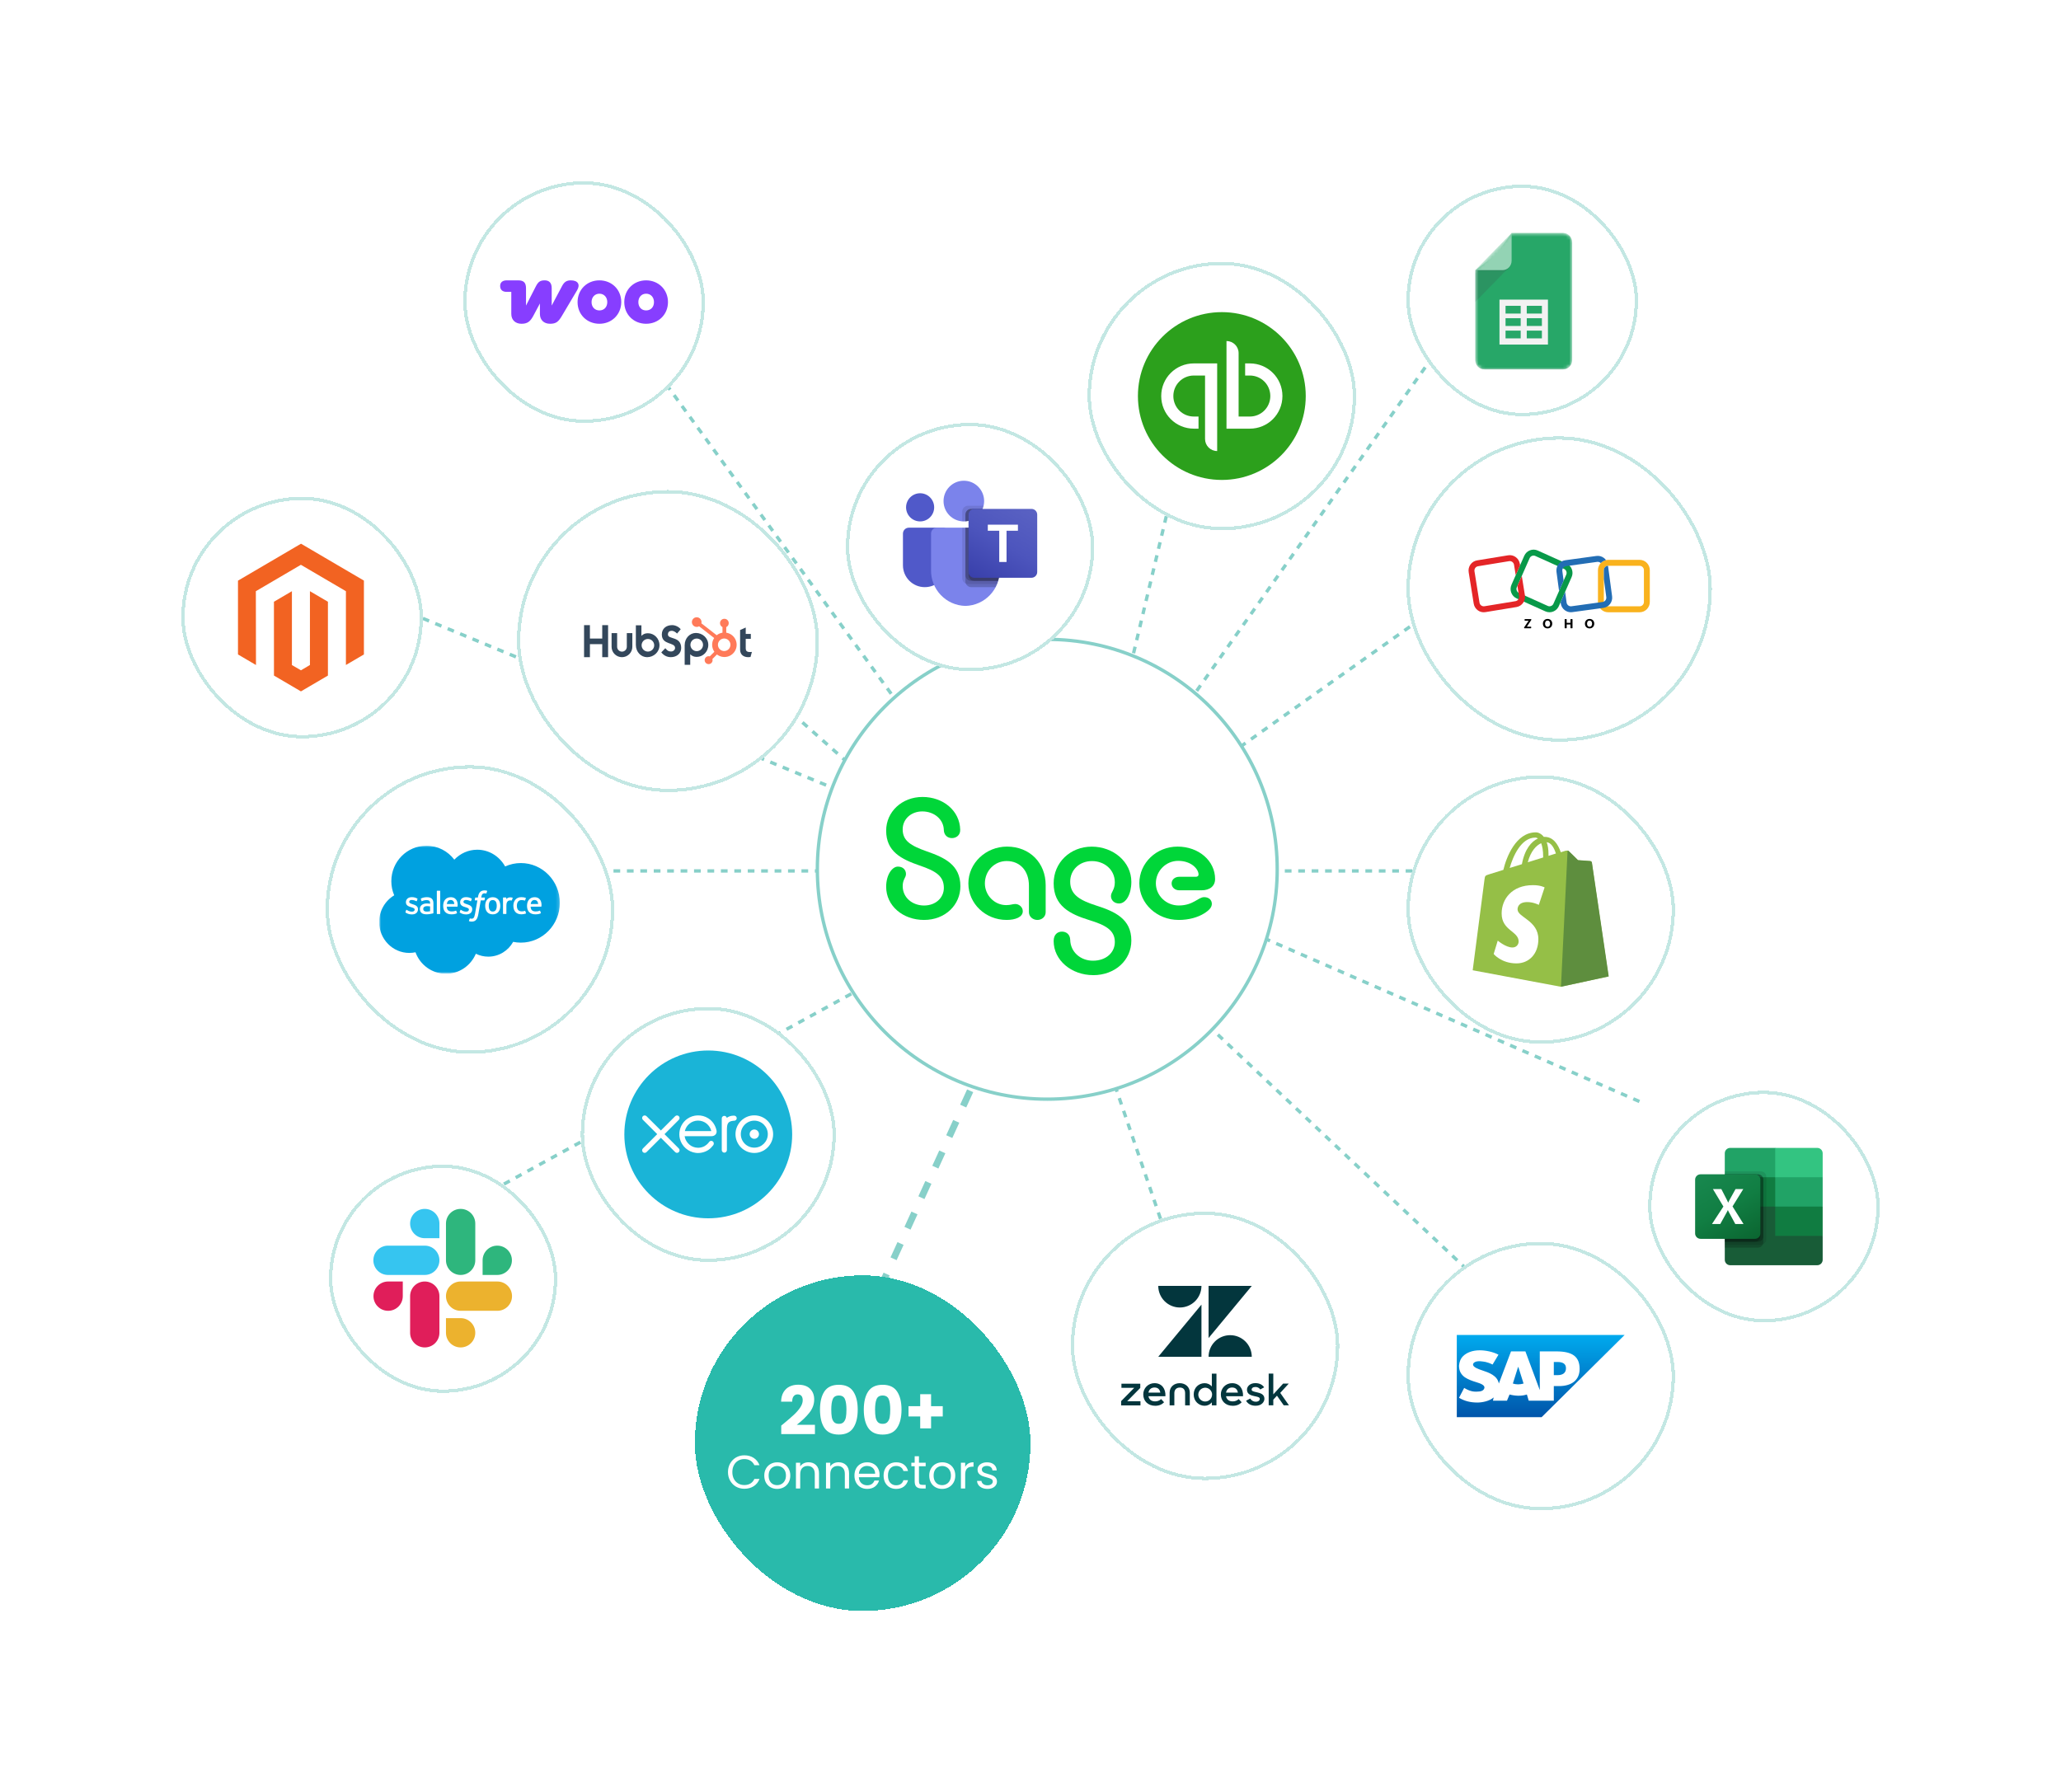 <svg width="614" height="534" viewBox="0 0 614 534" fill="none" xmlns="http://www.w3.org/2000/svg">
<line x1="423.289" y1="184.408" x2="323.052" y2="255.408" stroke="#87D0C9" stroke-dasharray="2 2"/>
<line x1="350.25" y1="142.116" x2="323.25" y2="255.116" stroke="#87D0C9" stroke-dasharray="2 2"/>
<line x1="468.764" y1="259.5" x2="107.764" y2="259.5" stroke="#87D0C9" stroke-dasharray="2 2"/>
<line x1="291.359" y1="242.294" x2="189.596" y2="102.294" stroke="#87D0C9" stroke-dasharray="2 2"/>
<line x1="340.355" y1="228.712" x2="433.592" y2="96.712" stroke="#87D0C9" stroke-dasharray="2 2"/>
<line x1="358.199" y1="271.542" x2="489.199" y2="328.542" stroke="#87D0C9" stroke-dasharray="2 2"/>
<line x1="313.24" y1="263.439" x2="125.24" y2="366.439" stroke="#87D0C9" stroke-dasharray="2 2"/>
<line x1="227.096" y1="204.626" x2="325.096" y2="291.626" stroke="#87D0C9" stroke-dasharray="2 2"/>
<line x1="313.91" y1="270.415" x2="251.909" y2="406.415" stroke="#87D0C9" stroke-width="2" stroke-dasharray="5 5"/>
<line x1="249.81" y1="235.462" x2="116.81" y2="180.462" stroke="#87D0C9" stroke-dasharray="2 2"/>
<line x1="292.256" y1="179.906" x2="295.492" y2="196.906" stroke="#87D0C9" stroke-dasharray="2 2"/>
<line x1="313.343" y1="261.636" x2="453.343" y2="393.636" stroke="#87D0C9" stroke-dasharray="2 2"/>
<line x1="311.474" y1="262.838" x2="353.473" y2="385.838" stroke="#87D0C9" stroke-dasharray="2 2"/>
<circle cx="312" cy="259" r="68.5" fill="white" stroke="#87D0C9"/>
<g clip-path="url(#clip0_2540_5236)">
<path d="M274.827 237.458C280.958 237.458 285.941 241.539 286.056 247.228C286.113 248.83 284.909 249.714 283.59 249.714C282.271 249.714 281.238 248.83 281.181 247.339C281.124 244.135 278.313 241.766 274.764 241.766C271.437 241.766 268.92 244.031 268.92 247.118C268.92 250.487 271.271 251.972 276.14 253.684C281.353 255.507 286.113 257.655 286.113 264.055C286.113 269.627 281.589 274.101 275.286 274.101C268.983 274.101 264 269.904 264 264.221C264 260.686 265.778 258.207 267.492 258.207C268.983 258.207 269.901 259.146 269.901 260.416C269.901 261.521 268.926 262.018 268.926 264.006C268.926 267.541 271.909 269.799 275.286 269.799C278.836 269.799 281.187 267.424 281.187 264.558C281.187 261.024 278.836 259.539 273.967 257.882C268.525 255.998 264 253.739 264 247.498C264 241.871 268.697 237.458 274.827 237.458Z" fill="#00D639"/>
<path d="M299.834 274.095C293.646 274.095 288.49 269.296 288.49 263.227C288.49 257.157 293.703 252.248 300.006 252.248C306.767 252.248 311.521 257.102 311.521 263.724V271.781C311.521 273.162 310.374 274.101 309.055 274.101C307.736 274.101 306.531 273.162 306.531 271.781V263.89C306.531 259.532 303.951 256.55 299.885 256.55C296.278 256.55 293.41 259.477 293.41 263.227C293.41 266.706 296.22 269.683 299.77 269.683C301.089 269.683 301.663 269.351 302.466 269.351C303.555 269.351 304.702 270.235 304.702 271.505C304.702 273.217 302.58 274.101 299.834 274.101" fill="#00D639"/>
<path d="M325.643 290.542C319.226 290.542 313.898 286.129 313.898 280.391C313.898 278.458 315.046 277.581 316.365 277.581C317.684 277.581 318.774 278.409 318.831 280.011C318.888 283.595 321.864 286.246 325.592 286.246C329.544 286.246 332.124 283.816 332.124 280.674C332.124 277.084 329.257 275.599 324.388 274.107C318.716 272.34 313.898 269.916 313.898 263.184C313.898 257.004 318.825 252.26 325.242 252.26C331.659 252.26 337.044 256.783 337.044 262.742C337.044 266.381 335.496 269.198 333.38 269.198C331.946 269.198 330.971 268.204 330.971 266.989C330.971 265.774 332.118 265.166 332.118 262.908C332.118 259.103 329.021 256.562 325.299 256.562C321.578 256.562 318.825 259.213 318.825 262.687C318.825 266.602 321.75 268.259 326.561 269.805C332.118 271.573 337.044 273.776 337.044 280.238C337.044 286.031 332.29 290.554 325.643 290.554" fill="#00D639"/>
<path d="M351.109 274.095C344.691 274.095 339.421 269.241 339.421 263.172C339.421 257.102 344.519 252.248 350.822 252.248C357.124 252.248 361.993 256.495 361.993 261.901C361.993 264 360.445 265.27 357.927 265.27H351.338C350.019 265.27 349.044 264.387 349.044 263.227C349.044 262.067 350.019 261.238 351.338 261.238H356.264C356.723 261.238 357.067 261.018 357.067 260.576C357.067 258.974 354.945 256.495 350.994 256.495C347.323 256.495 344.347 259.526 344.347 263.172C344.347 266.817 347.38 269.793 351.166 269.793C355.518 269.793 356.952 267.308 358.73 267.308C360.222 267.308 361.024 268.247 361.024 269.296C361.024 270.29 360.336 271.174 358.616 272.223C356.895 273.273 354.32 274.101 351.109 274.101" fill="#00D639"/>
</g>
<g filter="url(#filter0_d_2540_5236)">
<rect x="246" y="110" width="74" height="74" rx="37" fill="white" shape-rendering="crispEdges"/>
<rect x="246.5" y="110.5" width="73" height="73" rx="36.5" stroke="#C3E7E3" shape-rendering="crispEdges"/>
<path d="M275.1 141.224H264.768C263.791 141.224 263 142.017 263 142.996V152.431C263 156.027 265.908 158.943 269.496 158.943H269.527C273.114 158.943 276.023 156.028 276.023 152.431C276.023 152.431 276.023 152.431 276.023 152.431V142.15C276.023 141.638 275.61 141.224 275.1 141.224Z" fill="#5059C9"/>
<path d="M268.116 139.358C265.804 139.358 263.93 137.48 263.93 135.162C263.93 132.844 265.804 130.965 268.116 130.965C270.428 130.965 272.302 132.844 272.302 135.162C272.302 137.48 270.428 139.358 268.116 139.358Z" fill="#5059C9"/>
<path d="M281.139 139.358C277.8 139.358 275.092 136.644 275.092 133.297C275.092 129.949 277.8 127.235 281.139 127.235C284.478 127.235 287.186 129.949 287.186 133.297C287.186 136.644 284.478 139.358 281.139 139.358Z" fill="#7B83EB"/>
<path d="M273.077 141.224H290.132C291.096 141.248 291.859 142.05 291.837 143.017V153.778C291.972 159.581 287.392 164.396 281.604 164.538C275.816 164.396 271.237 159.581 271.372 153.778V143.017C271.349 142.05 272.112 141.248 273.077 141.224Z" fill="#7B83EB"/>
<path opacity="0.1" d="M280.675 141.224V156.304C280.679 156.995 281.097 157.616 281.735 157.88C281.938 157.966 282.156 158.01 282.377 158.01H291.019C291.14 157.702 291.251 157.395 291.344 157.078C291.67 156.008 291.836 154.895 291.837 153.776V143.014C291.86 142.049 291.098 141.248 290.135 141.224H280.675Z" fill="black"/>
<path opacity="0.2" d="M281.605 141.224V157.236C281.605 157.457 281.649 157.676 281.735 157.88C281.998 158.519 282.617 158.938 283.307 158.943H290.582C290.74 158.635 290.889 158.327 291.019 158.01C291.149 157.693 291.251 157.395 291.344 157.078C291.67 156.008 291.836 154.895 291.837 153.776V143.014C291.86 142.049 291.098 141.248 290.135 141.224H281.605Z" fill="black"/>
<path opacity="0.2" d="M281.605 141.224V155.371C281.612 156.311 282.37 157.071 283.307 157.078H291.344C291.67 156.008 291.836 154.895 291.837 153.776V143.014C291.86 142.049 291.098 141.248 290.135 141.224H281.605Z" fill="black"/>
<path opacity="0.2" d="M282.535 141.224V155.371C282.542 156.311 283.3 157.071 284.237 157.078H291.344C291.67 156.008 291.836 154.895 291.837 153.776V143.014C291.86 142.049 291.098 141.248 290.135 141.224H282.535Z" fill="black"/>
<path opacity="0.1" d="M280.674 136.402V139.34C280.832 139.349 280.981 139.358 281.139 139.358C281.298 139.358 281.446 139.349 281.605 139.34C281.919 139.319 282.23 139.269 282.535 139.191C284.419 138.743 285.975 137.419 286.721 135.628C286.849 135.327 286.949 135.015 287.019 134.696H282.377C281.438 134.699 280.678 135.461 280.674 136.402Z" fill="black"/>
<path opacity="0.2" d="M281.604 137.335V139.34C281.918 139.319 282.23 139.269 282.535 139.191C284.418 138.743 285.975 137.419 286.721 135.628H283.307C282.368 135.632 281.608 136.394 281.604 137.335Z" fill="black"/>
<path opacity="0.2" d="M281.604 137.335V139.34C281.918 139.319 282.23 139.269 282.535 139.191C284.418 138.743 285.975 137.419 286.721 135.628H283.307C282.368 135.632 281.608 136.394 281.604 137.335Z" fill="black"/>
<path opacity="0.2" d="M282.535 137.335V139.191C284.418 138.743 285.975 137.419 286.721 135.628H284.237C283.298 135.632 282.538 136.394 282.535 137.335Z" fill="black"/>
<path d="M301.295 135.628H284.24C283.298 135.628 282.535 136.393 282.535 137.337V154.436C282.535 155.38 283.298 156.145 284.24 156.145H301.295C302.237 156.145 303 155.38 303 154.436V137.337C303 136.393 302.237 135.628 301.295 135.628Z" fill="url(#paint0_linear_2540_5236)"/>
<path d="M288.28 142.136H291.689V151.443H293.861V142.136H297.255V140.33H288.28V142.136Z" fill="white"/>
</g>
<g filter="url(#filter1_d_2540_5236)">
<rect x="132" y="38" width="72" height="72" rx="36" fill="white" shape-rendering="crispEdges"/>
<rect x="132.5" y="38.5" width="71" height="71" rx="35.5" stroke="#C3E7E3" shape-rendering="crispEdges"/>
<path fill-rule="evenodd" clip-rule="evenodd" d="M164.079 67.532C162.908 67.532 162.145 67.913 161.464 69.193L158.36 75.049V69.847C158.36 68.295 157.624 67.532 156.263 67.532C154.901 67.532 154.329 67.995 153.648 69.302L150.707 75.049V69.901C150.707 68.24 150.026 67.532 148.365 67.532H144.988C143.708 67.532 143 68.131 143 69.221C143 70.31 143.681 70.963 144.934 70.963H146.322V77.527C146.322 79.379 147.575 80.468 149.373 80.468C151.17 80.468 151.987 79.76 152.886 78.099L154.847 74.422V77.527C154.847 79.351 156.045 80.468 157.869 80.468C159.694 80.468 160.375 79.842 161.41 78.099L165.931 70.473C166.911 68.812 166.23 67.532 164.051 67.532C164.051 67.532 164.051 67.532 164.079 67.532Z" fill="#873EFF"/>
<path fill-rule="evenodd" clip-rule="evenodd" d="M172.575 67.532C168.871 67.532 166.066 70.283 166.066 74.014C166.066 77.745 168.899 80.468 172.575 80.468C176.252 80.468 179.057 77.717 179.084 74.014C179.084 70.283 176.252 67.532 172.575 67.532ZM172.575 76.492C171.186 76.492 170.233 75.457 170.233 74.014C170.233 72.57 171.186 71.508 172.575 71.508C173.964 71.508 174.917 72.57 174.917 74.014C174.917 75.457 173.991 76.492 172.575 76.492Z" fill="#873EFF"/>
<path fill-rule="evenodd" clip-rule="evenodd" d="M186.491 67.532C182.815 67.532 179.982 70.283 179.982 74.014C179.982 77.745 182.815 80.468 186.491 80.468C190.168 80.468 193 77.717 193 74.014C193 70.31 190.168 67.532 186.491 67.532ZM186.491 76.492C185.075 76.492 184.176 75.457 184.176 74.014C184.176 72.57 185.102 71.508 186.491 71.508C187.88 71.508 188.833 72.57 188.833 74.014C188.833 75.457 187.907 76.492 186.491 76.492Z" fill="#873EFF"/>
</g>
<g filter="url(#filter2_d_2540_5236)">
<rect x="413" y="39" width="69" height="69" rx="34.5" fill="white" shape-rendering="crispEdges"/>
<rect x="413.5" y="39.5" width="68" height="68" rx="34" stroke="#C3E7E3" shape-rendering="crispEdges"/>
<mask id="mask0_2540_5236" style="mask-type:luminance" maskUnits="userSpaceOnUse" x="433" y="53" width="30" height="42">
<path d="M444.328 53.41H459.667C461.156 53.41 462.374 54.657 462.374 56.181V91.286C462.374 92.81 461.156 94.058 459.667 94.058H436.207C434.718 94.058 433.5 92.81 433.5 91.286V64.496L444.328 53.41Z" fill="white"/>
</mask>
<g mask="url(#mask0_2540_5236)">
<path d="M444.328 53.41H459.667C461.156 53.41 462.374 54.657 462.374 56.181V91.286C462.374 92.81 461.156 94.058 459.667 94.058H436.207C434.718 94.058 433.5 92.81 433.5 91.286V64.496L439.816 59.877L444.328 53.41Z" fill="#0F9D58"/>
</g>
<mask id="mask1_2540_5236" style="mask-type:luminance" maskUnits="userSpaceOnUse" x="433" y="53" width="30" height="42">
<path d="M444.328 53.41H459.667C461.156 53.41 462.374 54.657 462.374 56.181V91.286C462.374 92.81 461.156 94.058 459.667 94.058H436.207C434.718 94.058 433.5 92.81 433.5 91.286V64.496L444.328 53.41Z" fill="white"/>
</mask>
<g mask="url(#mask1_2540_5236)">
<path d="M455.155 73.272V86.667H440.718V73.272H455.155ZM448.839 84.82H453.351V82.51H448.839V84.82ZM448.839 81.124H453.351V78.815H448.839V81.124ZM448.839 77.429H453.351V75.12H448.839V77.429ZM442.523 84.82H447.034V82.51H442.523V84.82ZM442.523 81.124H447.034V78.815H442.523V81.124ZM442.523 77.429H447.034V75.12H442.523V77.429Z" fill="#F1F1F1"/>
</g>
<mask id="mask2_2540_5236" style="mask-type:luminance" maskUnits="userSpaceOnUse" x="433" y="53" width="30" height="42">
<path d="M444.328 53.41H459.667C461.156 53.41 462.374 54.657 462.374 56.181V91.286C462.374 92.81 461.156 94.058 459.667 94.058H436.207C434.718 94.058 433.5 92.81 433.5 91.286V64.496L444.328 53.41Z" fill="white"/>
</mask>
<g mask="url(#mask2_2540_5236)">
<path d="M443.536 63.685L433.5 73.958V64.496L443.536 63.685Z" fill="url(#paint1_linear_2540_5236)"/>
</g>
<mask id="mask3_2540_5236" style="mask-type:luminance" maskUnits="userSpaceOnUse" x="433" y="53" width="30" height="42">
<path d="M444.328 53.41H459.667C461.156 53.41 462.374 54.657 462.374 56.181V91.286C462.374 92.81 461.156 94.058 459.667 94.058H436.207C434.718 94.058 433.5 92.81 433.5 91.286V64.496L444.328 53.41Z" fill="white"/>
</mask>
<g mask="url(#mask3_2540_5236)">
<path d="M444.328 53.41V61.724C444.328 63.255 443.117 64.496 441.621 64.496H433.5L444.328 53.41Z" fill="#87CEAC"/>
</g>
<mask id="mask4_2540_5236" style="mask-type:luminance" maskUnits="userSpaceOnUse" x="433" y="53" width="30" height="42">
<path d="M444.328 53.41H459.667C461.156 53.41 462.374 54.657 462.374 56.181V91.286C462.374 92.81 461.156 94.058 459.667 94.058H436.207C434.718 94.058 433.5 92.81 433.5 91.286V64.496L444.328 53.41Z" fill="white"/>
</mask>
<g mask="url(#mask4_2540_5236)">
<path d="M459.667 53.41C461.156 53.41 462.374 54.657 462.374 56.181V56.412C462.374 54.888 461.156 53.641 459.667 53.641H444.328V53.41H459.667Z" fill="white" fill-opacity="0.2"/>
</g>
<mask id="mask5_2540_5236" style="mask-type:luminance" maskUnits="userSpaceOnUse" x="433" y="53" width="30" height="42">
<path d="M444.328 53.41H459.667C461.156 53.41 462.374 54.657 462.374 56.181V91.286C462.374 92.81 461.156 94.058 459.667 94.058H436.207C434.718 94.058 433.5 92.81 433.5 91.286V64.496L444.328 53.41Z" fill="white"/>
</mask>
<g mask="url(#mask5_2540_5236)">
<path d="M436.207 93.827H459.667C461.156 93.827 462.374 92.58 462.374 91.055V91.286C462.374 92.811 461.156 94.058 459.667 94.058H436.207C434.718 94.058 433.5 92.811 433.5 91.286V91.055C433.5 92.58 434.718 93.827 436.207 93.827Z" fill="#263238" fill-opacity="0.2"/>
</g>
<mask id="mask6_2540_5236" style="mask-type:luminance" maskUnits="userSpaceOnUse" x="433" y="53" width="30" height="42">
<path d="M444.328 53.41H459.667C461.156 53.41 462.374 54.657 462.374 56.181V91.286C462.374 92.81 461.156 94.058 459.667 94.058H436.207C434.718 94.058 433.5 92.81 433.5 91.286V64.496L444.328 53.41Z" fill="white"/>
</mask>
<g mask="url(#mask6_2540_5236)">
<path d="M441.621 64.496C443.117 64.496 444.328 63.256 444.328 61.724V61.955C444.328 63.486 443.117 64.727 441.621 64.727H433.5V64.496H441.621Z" fill="#263238" fill-opacity="0.1"/>
</g>
<path d="M444.328 53.41H459.667C461.156 53.41 462.374 54.657 462.374 56.181V91.286C462.374 92.81 461.156 94.058 459.667 94.058H436.207C434.718 94.058 433.5 92.81 433.5 91.286V64.496L444.328 53.41Z" fill="url(#paint2_radial_2540_5236)"/>
</g>
<g filter="url(#filter3_d_2540_5236)">
<rect x="485" y="309" width="69" height="69" rx="34.5" fill="white" shape-rendering="crispEdges"/>
<rect x="485.5" y="309.5" width="68" height="68" rx="34" stroke="#C3E7E3" shape-rendering="crispEdges"/>
<path d="M522.86 342.626L507.837 340.004V359.378C507.837 360.263 508.562 360.98 509.457 360.98H535.38C536.274 360.98 537 360.263 537 359.378V352.24L522.86 342.626Z" fill="#185C37"/>
<path d="M522.86 326.02H509.457C508.562 326.02 507.837 326.737 507.837 327.622V334.76L522.86 343.5L530.814 346.122L537 343.5V334.76L522.86 326.02Z" fill="#21A366"/>
<path d="M507.837 334.76H522.86V343.5H507.837V334.76Z" fill="#107C41"/>
<path opacity="0.1" d="M518.589 333.012H507.837V354.862H518.589C519.483 354.859 520.206 354.144 520.209 353.26V334.614C520.206 333.73 519.483 333.015 518.589 333.012Z" fill="black"/>
<path opacity="0.2" d="M517.705 333.886H507.837V355.736H517.705C518.599 355.733 519.322 355.018 519.325 354.134V335.488C519.322 334.604 518.599 333.889 517.705 333.886Z" fill="black"/>
<path opacity="0.2" d="M517.705 333.886H507.837V353.988H517.705C518.599 353.985 519.322 353.27 519.325 352.386V335.488C519.322 334.604 518.599 333.889 517.705 333.886Z" fill="black"/>
<path opacity="0.2" d="M516.822 333.886H507.837V353.988H516.822C517.715 353.985 518.439 353.27 518.442 352.386V335.488C518.439 334.604 517.715 333.889 516.822 333.886Z" fill="black"/>
<path d="M500.62 333.886H516.822C517.717 333.886 518.442 334.603 518.442 335.488V351.512C518.442 352.397 517.717 353.114 516.822 353.114H500.62C499.725 353.114 499 352.397 499 351.512V335.488C499 334.603 499.725 333.886 500.62 333.886Z" fill="url(#paint3_linear_2540_5236)"/>
<path d="M504.018 348.707L507.425 343.485L504.303 338.292H506.815L508.518 341.613C508.676 341.928 508.783 342.163 508.842 342.317H508.864C508.976 342.066 509.094 341.821 509.217 341.584L511.039 338.294H513.344L510.143 343.456L513.426 348.707H510.972L509.004 345.062C508.912 344.907 508.833 344.744 508.769 344.575H508.74C508.683 344.74 508.606 344.899 508.512 345.047L506.486 348.707H504.018Z" fill="white"/>
<path d="M535.38 326.02H522.86V334.76H537V327.622C537 326.737 536.275 326.02 535.38 326.02Z" fill="#33C481"/>
<path d="M522.86 343.5H537V352.24H522.86V343.5Z" fill="#107C41"/>
</g>
<g filter="url(#filter4_d_2540_5236)">
<rect x="92" y="331" width="68" height="68" rx="34" fill="white" shape-rendering="crispEdges"/>
<rect x="92.5" y="331.5" width="67" height="67" rx="33.5" stroke="#C3E7E3" shape-rendering="crispEdges"/>
<g clip-path="url(#clip1_2540_5236)">
<path d="M113.995 370.194C113.995 372.609 112.044 374.56 109.63 374.56C107.216 374.56 105.265 372.609 105.265 370.194C105.265 367.78 107.216 365.829 109.63 365.829H113.995V370.194ZM116.178 370.194C116.178 367.78 118.129 365.829 120.543 365.829C122.958 365.829 124.909 367.78 124.909 370.194V381.108C124.909 383.522 122.958 385.473 120.543 385.473C118.129 385.473 116.178 383.522 116.178 381.108V370.194Z" fill="#E01E5A"/>
<path d="M120.543 352.929C118.129 352.929 116.178 350.978 116.178 348.564C116.178 346.15 118.129 344.198 120.543 344.198C122.957 344.198 124.909 346.15 124.909 348.564V352.929H120.543ZM120.543 355.145C122.957 355.145 124.909 357.096 124.909 359.51C124.909 361.924 122.957 363.876 120.543 363.876H109.597C107.183 363.876 105.231 361.924 105.231 359.51C105.231 357.096 107.183 355.145 109.597 355.145H120.543Z" fill="#36C5F0"/>
<path d="M137.776 359.51C137.776 357.096 139.727 355.145 142.141 355.145C144.555 355.145 146.506 357.096 146.506 359.51C146.506 361.924 144.555 363.876 142.141 363.876H137.776V359.51ZM135.593 359.51C135.593 361.924 133.642 363.876 131.228 363.876C128.813 363.876 126.862 361.924 126.862 359.51V348.564C126.862 346.15 128.813 344.198 131.228 344.198C133.642 344.198 135.593 346.15 135.593 348.564V359.51Z" fill="#2EB67D"/>
<path d="M131.227 376.742C133.641 376.742 135.592 378.694 135.592 381.108C135.592 383.522 133.641 385.473 131.227 385.473C128.813 385.473 126.861 383.522 126.861 381.108V376.742H131.227ZM131.227 374.56C128.813 374.56 126.861 372.609 126.861 370.194C126.861 367.78 128.813 365.829 131.227 365.829H142.173C144.587 365.829 146.538 367.78 146.538 370.194C146.538 372.609 144.587 374.56 142.173 374.56H131.227Z" fill="#ECB22E"/>
</g>
</g>
<g filter="url(#filter5_d_2540_5236)">
<rect x="413" y="114" width="91" height="91" rx="45.5" fill="white" shape-rendering="crispEdges"/>
<rect x="413.5" y="114.5" width="90" height="90" rx="45" stroke="#C3E7E3" shape-rendering="crispEdges"/>
<path d="M455.615 166.424C455.203 166.424 454.786 166.338 454.385 166.159L445.826 162.302C444.297 161.615 443.607 159.792 444.286 158.245L448.1 149.589C448.779 148.042 450.582 147.344 452.111 148.031L460.67 151.888C462.2 152.575 462.89 154.398 462.21 155.946L458.396 164.601C457.888 165.748 456.776 166.424 455.615 166.424ZM455.096 164.536C455.743 164.828 456.503 164.531 456.792 163.882L460.606 155.226C460.894 154.571 460.6 153.803 459.958 153.511L451.395 149.654C450.747 149.362 449.988 149.659 449.699 150.309L445.885 158.964C445.596 159.619 445.891 160.387 446.532 160.679L455.096 164.536Z" fill="#089949"/>
<path d="M482.461 166.43H473.09C471.416 166.43 470.052 165.05 470.052 163.357V153.879C470.052 152.186 471.416 150.806 473.09 150.806H482.461C484.136 150.806 485.5 152.186 485.5 153.879V163.357C485.5 165.05 484.136 166.43 482.461 166.43ZM473.09 152.581C472.384 152.581 471.806 153.165 471.806 153.879V163.357C471.806 164.071 472.384 164.655 473.09 164.655H482.461C483.167 164.655 483.745 164.071 483.745 163.357V153.879C483.745 153.165 483.167 152.581 482.461 152.581H473.09Z" fill="#F9B21D"/>
<path d="M447.367 155.615L446.105 158.472C446.089 158.504 446.073 158.531 446.056 158.558L446.549 161.631C446.661 162.34 446.185 163.005 445.49 163.119L436.236 164.633C435.899 164.688 435.556 164.606 435.278 164.406C435 164.206 434.818 163.903 434.765 163.562L433.267 154.203C433.214 153.863 433.294 153.516 433.492 153.235C433.69 152.954 433.989 152.77 434.326 152.716L443.58 151.201C443.649 151.19 443.719 151.185 443.783 151.185C444.398 151.185 444.949 151.639 445.051 152.278L445.548 155.372L446.853 152.413L446.784 151.996C446.517 150.325 444.955 149.183 443.302 149.454L434.048 150.968C433.251 151.093 432.545 151.531 432.074 152.196C431.598 152.862 431.411 153.673 431.539 154.485L433.037 163.844C433.165 164.655 433.599 165.364 434.257 165.845C434.776 166.229 435.391 166.424 436.027 166.424C436.188 166.424 436.353 166.413 436.519 166.386L445.773 164.872C447.426 164.601 448.554 163.021 448.287 161.35L447.367 155.615Z" fill="#E42527"/>
<path d="M458.467 160.084L459.825 157.006L459.44 154.144C459.392 153.803 459.483 153.463 459.691 153.187C459.9 152.911 460.2 152.732 460.542 152.689L469.828 151.412C469.887 151.407 469.945 151.401 470.004 151.401C470.282 151.401 470.55 151.493 470.78 151.666C470.823 151.699 470.86 151.737 470.898 151.769C471.309 151.331 471.85 151.017 472.454 150.882C472.283 150.644 472.08 150.433 471.839 150.249C471.192 149.751 470.395 149.54 469.592 149.649L460.296 150.925C459.494 151.034 458.777 151.455 458.29 152.11C457.798 152.765 457.589 153.571 457.696 154.382L458.467 160.084Z" fill="#226DB4"/>
<path d="M474.267 161.669L473.048 152.58C472.363 152.602 471.812 153.176 471.812 153.873V156.54L472.534 161.907C472.582 162.248 472.491 162.588 472.283 162.864C472.074 163.14 471.774 163.319 471.432 163.362L462.146 164.639C461.809 164.687 461.472 164.595 461.2 164.385C460.927 164.174 460.75 163.871 460.707 163.524L460.28 160.338L458.921 163.416L458.969 163.762C459.076 164.574 459.493 165.299 460.14 165.791C460.675 166.202 461.312 166.419 461.975 166.419C462.114 166.419 462.253 166.408 462.392 166.392L471.667 165.126C472.47 165.017 473.187 164.595 473.673 163.941C474.165 163.286 474.374 162.48 474.267 161.669Z" fill="#226DB4"/>
<path d="M466.168 169.811C466.168 168.999 466.757 168.415 467.559 168.415C468.388 168.415 468.95 168.988 468.95 169.816C468.95 170.655 468.377 171.234 467.548 171.234C466.714 171.234 466.168 170.655 466.168 169.811ZM468.308 169.822C468.308 169.329 468.072 168.907 467.543 168.907C467.008 168.907 466.805 169.346 466.805 169.843C466.805 170.314 467.056 170.747 467.57 170.747C468.099 170.741 468.308 170.281 468.308 169.822ZM460.236 168.458H460.632C460.691 168.458 460.739 168.507 460.739 168.567V169.573H461.862V168.567C461.862 168.507 461.91 168.458 461.969 168.458H462.365C462.424 168.458 462.472 168.507 462.472 168.567V171.082C462.472 171.142 462.424 171.19 462.365 171.19H461.975C461.916 171.19 461.868 171.142 461.868 171.082V170.065H460.744V171.082C460.744 171.142 460.696 171.19 460.637 171.19H460.242C460.183 171.19 460.135 171.142 460.135 171.082V168.567C460.129 168.507 460.177 168.458 460.236 168.458ZM453.652 169.811C453.652 168.999 454.24 168.415 455.042 168.415C455.871 168.415 456.433 168.988 456.433 169.816C456.433 170.655 455.861 171.234 455.032 171.234C454.197 171.234 453.652 170.655 453.652 169.811ZM455.797 169.822C455.797 169.329 455.561 168.907 455.032 168.907C454.497 168.907 454.293 169.346 454.293 169.843C454.293 170.314 454.545 170.747 455.058 170.747C455.588 170.741 455.797 170.281 455.797 169.822ZM448.067 170.925L449.394 168.945H448.303C448.244 168.945 448.196 168.897 448.196 168.837V168.572C448.196 168.512 448.244 168.464 448.303 168.464H450.095C450.153 168.464 450.202 168.512 450.202 168.572V168.675C450.202 168.696 450.196 168.718 450.185 168.734L448.886 170.714H450.052C450.111 170.714 450.159 170.763 450.159 170.822V171.087C450.159 171.147 450.111 171.196 450.052 171.196H448.158C448.099 171.196 448.051 171.147 448.051 171.087V170.99C448.046 170.963 448.057 170.941 448.067 170.925Z" fill="black"/>
</g>
<g filter="url(#filter6_d_2540_5236)">
<rect x="313" y="345" width="80" height="80" rx="40" fill="white" shape-rendering="crispEdges"/>
<rect x="313.5" y="345.5" width="79" height="79" rx="39.5" stroke="#C3E7E3" shape-rendering="crispEdges"/>
<path d="M351.93 372.716V388.253H339.06L351.93 372.716ZM351.93 367.14C351.93 368.847 351.252 370.484 350.045 371.69C348.838 372.897 347.202 373.575 345.495 373.575C343.788 373.575 342.152 372.897 340.945 371.69C339.738 370.484 339.06 368.847 339.06 367.14H351.93ZM354.05 388.255C354.05 386.548 354.728 384.911 355.934 383.705C357.141 382.498 358.778 381.82 360.484 381.82C362.191 381.82 363.828 382.498 365.034 383.705C366.241 384.911 366.919 386.548 366.919 388.255H354.05ZM354.05 382.679V367.14H366.922L354.05 382.678V382.679ZM361.247 401.548C361.909 401.563 362.55 401.315 363.03 400.86L363.914 401.814C363.33 402.414 362.52 402.86 361.262 402.86C359.105 402.86 357.71 401.428 357.71 399.492C357.702 399.049 357.782 398.608 357.948 398.196C358.113 397.784 358.36 397.41 358.673 397.096C358.986 396.781 359.359 396.533 359.77 396.366C360.181 396.199 360.622 396.117 361.065 396.124C363.207 396.124 364.422 397.754 364.314 400.014H359.251C359.43 400.953 360.091 401.552 361.243 401.552M362.785 398.936C362.647 398.059 362.124 397.414 361.078 397.414C360.104 397.414 359.426 397.964 359.251 398.936H362.786H362.785ZM328 401.475L331.896 397.516H328.092V396.274H333.704V397.54L329.808 401.498H333.759V402.741H328V401.475ZM338.132 401.546C338.794 401.561 339.435 401.314 339.915 400.858L340.799 401.812C340.215 402.412 339.406 402.858 338.148 402.858C335.99 402.858 334.596 401.427 334.596 399.491C334.587 399.047 334.668 398.607 334.833 398.195C334.998 397.783 335.245 397.409 335.558 397.094C335.871 396.78 336.244 396.532 336.655 396.365C337.067 396.198 337.507 396.115 337.951 396.122C340.093 396.122 341.307 397.752 341.2 400.013H336.139C336.318 400.952 336.979 401.551 338.131 401.551M339.673 398.935C339.535 398.058 339.012 397.412 337.966 397.412C336.993 397.412 336.314 397.963 336.139 398.935H339.674H339.673ZM349.617 399.49C349.617 397.425 351.163 396.125 352.866 396.125C353.274 396.12 353.679 396.204 354.052 396.371C354.425 396.539 354.756 396.786 355.023 397.096V393.279H356.4V402.724H355.023V401.833C354.761 402.155 354.43 402.414 354.055 402.591C353.679 402.768 353.268 402.858 352.853 402.854C351.201 402.854 349.618 401.546 349.618 399.491M355.1 399.477C355.089 399.074 354.96 398.682 354.727 398.351C354.495 398.021 354.171 397.766 353.794 397.619C353.418 397.472 353.007 397.439 352.612 397.525C352.217 397.61 351.857 397.81 351.575 398.1C351.293 398.389 351.103 398.755 351.028 399.152C350.954 399.549 350.998 399.959 351.155 400.332C351.312 400.704 351.575 401.021 351.912 401.244C352.249 401.468 352.644 401.587 353.047 401.586C354.231 401.586 355.099 400.642 355.099 399.477M365.215 401.35L366.462 400.703C366.627 400.997 366.869 401.24 367.162 401.406C367.455 401.573 367.788 401.656 368.125 401.647C368.904 401.647 369.309 401.248 369.309 400.793C369.309 400.276 368.556 400.16 367.737 399.991C366.635 399.757 365.489 399.395 365.489 398.063C365.489 397.041 366.462 396.095 367.994 396.109C369.202 396.109 370.101 396.588 370.61 397.361L369.454 397.995C369.294 397.758 369.076 397.566 368.822 397.437C368.567 397.308 368.284 397.246 367.998 397.257C367.258 397.257 366.88 397.619 366.88 398.033C366.88 398.498 367.478 398.628 368.414 398.836C369.48 399.07 370.686 399.418 370.686 400.763C370.686 401.655 369.906 402.858 368.062 402.846C366.713 402.846 365.763 402.302 365.216 401.345M374.426 399.849L373.334 401.04V402.719H371.958V393.275H373.334V399.461L376.257 396.253H377.934L375.401 399.02L378 402.721H376.442L374.427 399.849H374.426ZM345.456 396.124C343.818 396.124 342.448 397.184 342.448 398.946V402.725H343.853V399.121C343.853 398.061 344.462 397.425 345.505 397.425C346.547 397.425 347.064 398.058 347.064 399.121V402.725H348.46V398.946C348.46 397.187 347.084 396.124 345.452 396.124" fill="#03363D"/>
</g>
<g filter="url(#filter7_d_2540_5236)">
<rect x="413" y="215" width="80" height="80" rx="40" fill="white" shape-rendering="crispEdges"/>
<rect x="413.5" y="215.5" width="79" height="79" rx="39.5" stroke="#C3E7E3" shape-rendering="crispEdges"/>
<path d="M468.199 240.947C468.172 240.704 467.957 240.596 467.795 240.596C467.633 240.596 464.103 240.327 464.103 240.327C464.103 240.327 461.651 237.875 461.354 237.632C461.085 237.363 460.573 237.443 460.357 237.497C460.33 237.497 459.818 237.659 458.983 237.929C458.147 235.53 456.719 233.347 454.159 233.347H453.917C453.216 232.431 452.3 232 451.545 232C445.617 232 442.76 239.411 441.871 243.183C439.553 243.911 437.909 244.396 437.721 244.477C436.427 244.881 436.4 244.908 436.239 246.121C436.104 247.037 432.735 273.095 432.735 273.095L458.956 278L473.185 274.928C473.212 274.874 468.226 241.189 468.199 240.947ZM457.528 238.306C456.881 238.494 456.099 238.737 455.318 239.006V238.521C455.318 237.066 455.129 235.88 454.779 234.937C456.126 235.099 456.962 236.581 457.528 238.306ZM453.135 235.234C453.485 236.15 453.728 237.443 453.728 239.222V239.491C452.273 239.95 450.737 240.408 449.147 240.92C450.036 237.524 451.734 235.854 453.135 235.234ZM451.41 233.563C451.68 233.563 451.949 233.671 452.165 233.832C450.252 234.722 448.231 236.958 447.395 241.486C446.129 241.89 444.916 242.24 443.757 242.617C444.727 239.168 447.153 233.563 451.41 233.563Z" fill="#95BF47"/>
<path d="M467.794 240.542C467.633 240.542 464.102 240.273 464.102 240.273C464.102 240.273 461.65 237.821 461.354 237.578C461.246 237.47 461.111 237.417 461.003 237.417L459.036 278L473.265 274.928C473.265 274.928 468.279 241.189 468.252 240.947C468.145 240.704 467.956 240.596 467.794 240.542Z" fill="#5E8E3E"/>
<path d="M454.159 248.411L452.434 253.612C452.434 253.612 450.871 252.777 449.012 252.777C446.236 252.777 446.102 254.528 446.102 254.959C446.102 257.331 452.3 258.247 452.3 263.825C452.3 268.218 449.524 271.047 445.778 271.047C441.251 271.047 438.987 268.245 438.987 268.245L440.2 264.256C440.2 264.256 442.571 266.305 444.566 266.305C445.886 266.305 446.425 265.28 446.425 264.526C446.425 261.427 441.359 261.292 441.359 256.172C441.359 251.887 444.431 247.737 450.656 247.737C452.973 247.711 454.159 248.411 454.159 248.411Z" fill="white"/>
</g>
<g filter="url(#filter8_d_2540_5236)">
<rect x="318" y="62" width="80" height="80" rx="40" fill="white" shape-rendering="crispEdges"/>
<rect x="318.5" y="62.5" width="79" height="79" rx="39.5" stroke="#C3E7E3" shape-rendering="crispEdges"/>
<path d="M358 127C371.807 127 383 115.807 383 102C383 88.193 371.807 77 358 77C344.193 77 333 88.193 333 102C333 115.807 344.193 127 358 127Z" fill="#2CA01C"/>
<path d="M339.944 102C339.944 107.389 344.278 111.722 349.667 111.722H351.055V108.111H349.667C346.278 108.111 343.555 105.389 343.555 102C343.555 98.611 346.278 95.889 349.667 95.889H353V114.778C353 116.778 354.611 118.389 356.611 118.389V92.278H349.667C344.278 92.278 339.944 96.611 339.944 102ZM366.333 92.278H364.944V95.889H366.333C369.722 95.889 372.444 98.611 372.444 102C372.444 105.389 369.722 108.111 366.333 108.111H363V89.222C363 87.222 361.389 85.611 359.389 85.611V111.722H366.333C371.722 111.722 376.055 107.389 376.055 102C376.055 96.611 371.722 92.278 366.333 92.278Z" fill="white"/>
</g>
<g filter="url(#filter9_d_2540_5236)">
<rect x="201" y="364" width="100" height="100" rx="50" fill="#29BAAB" shape-rendering="crispEdges"/>
<path d="M226.741 408.76C227.194 408.4 227.401 408.233 227.361 408.26C228.668 407.18 229.694 406.293 230.441 405.6C231.201 404.907 231.841 404.18 232.361 403.42C232.881 402.66 233.141 401.92 233.141 401.2C233.141 400.653 233.014 400.227 232.761 399.92C232.508 399.613 232.128 399.46 231.621 399.46C231.114 399.46 230.714 399.653 230.421 400.04C230.141 400.413 230.001 400.947 230.001 401.64H226.701C226.728 400.507 226.968 399.56 227.421 398.8C227.888 398.04 228.494 397.48 229.241 397.12C230.001 396.76 230.841 396.58 231.761 396.58C233.348 396.58 234.541 396.987 235.341 397.8C236.154 398.613 236.561 399.673 236.561 400.98C236.561 402.407 236.074 403.733 235.101 404.96C234.128 406.173 232.888 407.36 231.381 408.52H236.781V411.3H226.741V408.76ZM238.287 404C238.287 401.707 238.727 399.9 239.607 398.58C240.5 397.26 241.933 396.6 243.907 396.6C245.88 396.6 247.307 397.26 248.187 398.58C249.08 399.9 249.527 401.707 249.527 404C249.527 406.32 249.08 408.14 248.187 409.46C247.307 410.78 245.88 411.44 243.907 411.44C241.933 411.44 240.5 410.78 239.607 409.46C238.727 408.14 238.287 406.32 238.287 404ZM246.167 404C246.167 402.653 246.02 401.62 245.727 400.9C245.433 400.167 244.827 399.8 243.907 399.8C242.987 399.8 242.38 400.167 242.087 400.9C241.793 401.62 241.647 402.653 241.647 404C241.647 404.907 241.7 405.66 241.807 406.26C241.913 406.847 242.127 407.327 242.447 407.7C242.78 408.06 243.267 408.24 243.907 408.24C244.547 408.24 245.027 408.06 245.347 407.7C245.68 407.327 245.9 406.847 246.007 406.26C246.113 405.66 246.167 404.907 246.167 404ZM251.334 404C251.334 401.707 251.774 399.9 252.654 398.58C253.547 397.26 254.98 396.6 256.954 396.6C258.927 396.6 260.354 397.26 261.234 398.58C262.127 399.9 262.574 401.707 262.574 404C262.574 406.32 262.127 408.14 261.234 409.46C260.354 410.78 258.927 411.44 256.954 411.44C254.98 411.44 253.547 410.78 252.654 409.46C251.774 408.14 251.334 406.32 251.334 404ZM259.214 404C259.214 402.653 259.067 401.62 258.774 400.9C258.48 400.167 257.874 399.8 256.954 399.8C256.034 399.8 255.427 400.167 255.134 400.9C254.84 401.62 254.694 402.653 254.694 404C254.694 404.907 254.747 405.66 254.854 406.26C254.96 406.847 255.174 407.327 255.494 407.7C255.827 408.06 256.314 408.24 256.954 408.24C257.594 408.24 258.074 408.06 258.394 407.7C258.727 407.327 258.947 406.847 259.054 406.26C259.16 405.66 259.214 404.907 259.214 404ZM274.86 406.04H271.38V409.6H268.14V406.04H264.66V402.98H268.14V399.4H271.38V402.98H274.86V406.04ZM210.873 422.614C210.873 421.662 211.088 420.808 211.517 420.052C211.947 419.287 212.53 418.689 213.267 418.26C214.014 417.831 214.84 417.616 215.745 417.616C216.809 417.616 217.738 417.873 218.531 418.386C219.325 418.899 219.903 419.627 220.267 420.57H218.741C218.471 419.982 218.079 419.529 217.565 419.212C217.061 418.895 216.455 418.736 215.745 418.736C215.064 418.736 214.453 418.895 213.911 419.212C213.37 419.529 212.945 419.982 212.637 420.57C212.329 421.149 212.175 421.83 212.175 422.614C212.175 423.389 212.329 424.07 212.637 424.658C212.945 425.237 213.37 425.685 213.911 426.002C214.453 426.319 215.064 426.478 215.745 426.478C216.455 426.478 217.061 426.324 217.565 426.016C218.079 425.699 218.471 425.246 218.741 424.658H220.267C219.903 425.591 219.325 426.315 218.531 426.828C217.738 427.332 216.809 427.584 215.745 427.584C214.84 427.584 214.014 427.374 213.267 426.954C212.53 426.525 211.947 425.932 211.517 425.176C211.088 424.42 210.873 423.566 210.873 422.614ZM225.51 427.626C224.791 427.626 224.138 427.463 223.55 427.136C222.971 426.809 222.514 426.347 222.178 425.75C221.851 425.143 221.688 424.443 221.688 423.65C221.688 422.866 221.856 422.175 222.192 421.578C222.537 420.971 223.004 420.509 223.592 420.192C224.18 419.865 224.838 419.702 225.566 419.702C226.294 419.702 226.952 419.865 227.54 420.192C228.128 420.509 228.59 420.967 228.926 421.564C229.271 422.161 229.444 422.857 229.444 423.65C229.444 424.443 229.267 425.143 228.912 425.75C228.567 426.347 228.095 426.809 227.498 427.136C226.901 427.463 226.238 427.626 225.51 427.626ZM225.51 426.506C225.967 426.506 226.397 426.399 226.798 426.184C227.199 425.969 227.521 425.647 227.764 425.218C228.016 424.789 228.142 424.266 228.142 423.65C228.142 423.034 228.021 422.511 227.778 422.082C227.535 421.653 227.218 421.335 226.826 421.13C226.434 420.915 226.009 420.808 225.552 420.808C225.085 420.808 224.656 420.915 224.264 421.13C223.881 421.335 223.573 421.653 223.34 422.082C223.107 422.511 222.99 423.034 222.99 423.65C222.99 424.275 223.102 424.803 223.326 425.232C223.559 425.661 223.867 425.983 224.25 426.198C224.633 426.403 225.053 426.506 225.51 426.506ZM234.857 419.688C235.79 419.688 236.546 419.973 237.125 420.542C237.704 421.102 237.993 421.914 237.993 422.978V427.5H236.733V423.16C236.733 422.395 236.542 421.811 236.159 421.41C235.776 420.999 235.254 420.794 234.591 420.794C233.919 420.794 233.382 421.004 232.981 421.424C232.589 421.844 232.393 422.455 232.393 423.258V427.5H231.119V419.828H232.393V420.92C232.645 420.528 232.986 420.225 233.415 420.01C233.854 419.795 234.334 419.688 234.857 419.688ZM243.812 419.688C244.745 419.688 245.501 419.973 246.08 420.542C246.659 421.102 246.948 421.914 246.948 422.978V427.5H245.688V423.16C245.688 422.395 245.497 421.811 245.114 421.41C244.731 420.999 244.209 420.794 243.546 420.794C242.874 420.794 242.337 421.004 241.936 421.424C241.544 421.844 241.348 422.455 241.348 423.258V427.5H240.074V419.828H241.348V420.92C241.6 420.528 241.941 420.225 242.37 420.01C242.809 419.795 243.289 419.688 243.812 419.688ZM256.029 423.37C256.029 423.613 256.015 423.869 255.987 424.14H249.855C249.902 424.896 250.159 425.489 250.625 425.918C251.101 426.338 251.675 426.548 252.347 426.548C252.898 426.548 253.355 426.422 253.719 426.17C254.093 425.909 254.354 425.563 254.503 425.134H255.875C255.67 425.871 255.259 426.473 254.643 426.94C254.027 427.397 253.262 427.626 252.347 427.626C251.619 427.626 250.966 427.463 250.387 427.136C249.818 426.809 249.37 426.347 249.043 425.75C248.717 425.143 248.553 424.443 248.553 423.65C248.553 422.857 248.712 422.161 249.029 421.564C249.347 420.967 249.79 420.509 250.359 420.192C250.938 419.865 251.601 419.702 252.347 419.702C253.075 419.702 253.719 419.861 254.279 420.178C254.839 420.495 255.269 420.934 255.567 421.494C255.875 422.045 256.029 422.67 256.029 423.37ZM254.713 423.104C254.713 422.619 254.606 422.203 254.391 421.858C254.177 421.503 253.883 421.237 253.509 421.06C253.145 420.873 252.739 420.78 252.291 420.78C251.647 420.78 251.097 420.985 250.639 421.396C250.191 421.807 249.935 422.376 249.869 423.104H254.713ZM257.235 423.65C257.235 422.857 257.393 422.166 257.711 421.578C258.028 420.981 258.467 420.519 259.027 420.192C259.596 419.865 260.245 419.702 260.973 419.702C261.915 419.702 262.69 419.931 263.297 420.388C263.913 420.845 264.319 421.48 264.515 422.292H263.143C263.012 421.825 262.755 421.457 262.373 421.186C261.999 420.915 261.533 420.78 260.973 420.78C260.245 420.78 259.657 421.032 259.209 421.536C258.761 422.031 258.537 422.735 258.537 423.65C258.537 424.574 258.761 425.288 259.209 425.792C259.657 426.296 260.245 426.548 260.973 426.548C261.533 426.548 261.999 426.417 262.373 426.156C262.746 425.895 263.003 425.521 263.143 425.036H264.515C264.309 425.82 263.899 426.45 263.283 426.926C262.667 427.393 261.897 427.626 260.973 427.626C260.245 427.626 259.596 427.463 259.027 427.136C258.467 426.809 258.028 426.347 257.711 425.75C257.393 425.153 257.235 424.453 257.235 423.65ZM267.769 420.878V425.4C267.769 425.773 267.848 426.039 268.007 426.198C268.165 426.347 268.441 426.422 268.833 426.422H269.771V427.5H268.623C267.913 427.5 267.381 427.337 267.027 427.01C266.672 426.683 266.495 426.147 266.495 425.4V420.878H265.501V419.828H266.495V417.896H267.769V419.828H269.771V420.878H267.769ZM274.66 427.626C273.942 427.626 273.288 427.463 272.7 427.136C272.122 426.809 271.664 426.347 271.328 425.75C271.002 425.143 270.838 424.443 270.838 423.65C270.838 422.866 271.006 422.175 271.342 421.578C271.688 420.971 272.154 420.509 272.742 420.192C273.33 419.865 273.988 419.702 274.716 419.702C275.444 419.702 276.102 419.865 276.69 420.192C277.278 420.509 277.74 420.967 278.076 421.564C278.422 422.161 278.594 422.857 278.594 423.65C278.594 424.443 278.417 425.143 278.062 425.75C277.717 426.347 277.246 426.809 276.648 427.136C276.051 427.463 275.388 427.626 274.66 427.626ZM274.66 426.506C275.118 426.506 275.547 426.399 275.948 426.184C276.35 425.969 276.672 425.647 276.914 425.218C277.166 424.789 277.292 424.266 277.292 423.65C277.292 423.034 277.171 422.511 276.928 422.082C276.686 421.653 276.368 421.335 275.976 421.13C275.584 420.915 275.16 420.808 274.702 420.808C274.236 420.808 273.806 420.915 273.414 421.13C273.032 421.335 272.724 421.653 272.49 422.082C272.257 422.511 272.14 423.034 272.14 423.65C272.14 424.275 272.252 424.803 272.476 425.232C272.71 425.661 273.018 425.983 273.4 426.198C273.783 426.403 274.203 426.506 274.66 426.506ZM281.543 421.074C281.767 420.635 282.085 420.295 282.495 420.052C282.915 419.809 283.424 419.688 284.021 419.688V421.004H283.685C282.257 421.004 281.543 421.779 281.543 423.328V427.5H280.269V419.828H281.543V421.074ZM288.208 427.626C287.62 427.626 287.093 427.528 286.626 427.332C286.159 427.127 285.791 426.847 285.52 426.492C285.249 426.128 285.1 425.713 285.072 425.246H286.388C286.425 425.629 286.603 425.941 286.92 426.184C287.247 426.427 287.671 426.548 288.194 426.548C288.679 426.548 289.062 426.441 289.342 426.226C289.622 426.011 289.762 425.741 289.762 425.414C289.762 425.078 289.613 424.831 289.314 424.672C289.015 424.504 288.553 424.341 287.928 424.182C287.359 424.033 286.892 423.883 286.528 423.734C286.173 423.575 285.865 423.347 285.604 423.048C285.352 422.74 285.226 422.339 285.226 421.844C285.226 421.452 285.343 421.093 285.576 420.766C285.809 420.439 286.141 420.183 286.57 419.996C286.999 419.8 287.489 419.702 288.04 419.702C288.889 419.702 289.575 419.917 290.098 420.346C290.621 420.775 290.901 421.363 290.938 422.11H289.664C289.636 421.709 289.473 421.387 289.174 421.144C288.885 420.901 288.493 420.78 287.998 420.78C287.541 420.78 287.177 420.878 286.906 421.074C286.635 421.27 286.5 421.527 286.5 421.844C286.5 422.096 286.579 422.306 286.738 422.474C286.906 422.633 287.111 422.763 287.354 422.866C287.606 422.959 287.951 423.067 288.39 423.188C288.941 423.337 289.389 423.487 289.734 423.636C290.079 423.776 290.373 423.991 290.616 424.28C290.868 424.569 290.999 424.947 291.008 425.414C291.008 425.834 290.891 426.212 290.658 426.548C290.425 426.884 290.093 427.15 289.664 427.346C289.244 427.533 288.759 427.626 288.208 427.626Z" fill="white"/>
</g>
<g filter="url(#filter10_d_2540_5236)">
<rect x="91" y="212" width="86" height="86" rx="43" fill="white" shape-rendering="crispEdges"/>
<rect x="91.5" y="212.5" width="85" height="85" rx="42.5" stroke="#C3E7E3" shape-rendering="crispEdges"/>
<g clip-path="url(#clip2_2540_5236)">
<mask id="mask7_2540_5236" style="mask-type:luminance" maskUnits="userSpaceOnUse" x="107" y="235" width="54" height="40">
<path d="M107.012 235.975H160.814V274.025H107.012V235.975Z" fill="white"/>
</mask>
<g mask="url(#mask7_2540_5236)">
<path fill-rule="evenodd" clip-rule="evenodd" d="M129.351 240.141C131.088 238.31 133.505 237.177 136.175 237.177C139.736 237.177 142.822 239.179 144.483 242.163C145.958 241.496 147.556 241.151 149.171 241.152C155.58 241.152 160.782 246.459 160.782 253.007C160.782 259.556 155.58 264.863 149.171 264.863C148.388 264.863 147.624 264.783 146.877 264.633C145.423 267.256 142.644 269.038 139.479 269.038C138.19 269.041 136.918 268.745 135.76 268.173C134.286 271.678 130.855 274.141 126.859 274.141C122.685 274.141 119.145 271.477 117.78 267.733C117.172 267.862 116.553 267.928 115.932 267.927C110.968 267.927 106.952 263.802 106.952 258.735C106.952 255.331 108.76 252.367 111.442 250.765C110.873 249.438 110.58 248.006 110.582 246.559C110.582 240.712 115.27 235.985 121.046 235.985C124.428 235.985 127.454 237.618 129.353 240.151" fill="#00A1E0"/>
</g>
<path fill-rule="evenodd" clip-rule="evenodd" d="M114.793 255.761C114.76 255.85 114.806 255.869 114.816 255.885C114.918 255.959 115.02 256.012 115.123 256.073C115.673 256.367 116.191 256.453 116.733 256.453C117.837 256.453 118.523 255.858 118.523 254.901V254.882C118.523 253.997 117.748 253.675 117.024 253.445L116.929 253.414C116.381 253.234 115.908 253.077 115.908 252.713V252.694C115.908 252.382 116.185 252.151 116.613 252.151C117.087 252.151 117.653 252.311 118.015 252.514C118.015 252.514 118.122 252.584 118.161 252.479C118.182 252.422 118.367 251.922 118.387 251.866C118.408 251.808 118.371 251.763 118.333 251.741C117.918 251.484 117.344 251.31 116.751 251.31L116.641 251.31C115.63 251.31 114.924 251.929 114.924 252.814V252.833C114.924 253.767 115.703 254.071 116.431 254.281L116.548 254.318C117.078 254.483 117.537 254.626 117.537 255.003V255.022C117.537 255.368 117.238 255.627 116.76 255.627C116.574 255.627 115.98 255.623 115.337 255.212C115.26 255.166 115.215 255.133 115.155 255.096C115.124 255.077 115.045 255.042 115.01 255.147L114.793 255.759M130.953 255.759C130.919 255.849 130.965 255.867 130.976 255.883C131.077 255.957 131.18 256.011 131.283 256.071C131.833 256.366 132.351 256.452 132.893 256.452C133.997 256.452 134.683 255.857 134.683 254.9V254.881C134.683 253.996 133.91 253.673 133.184 253.443L133.089 253.412C132.541 253.232 132.069 253.075 132.069 252.711V252.692C132.069 252.38 132.345 252.15 132.773 252.15C133.247 252.15 133.811 252.31 134.175 252.512C134.175 252.512 134.282 252.582 134.322 252.477C134.342 252.421 134.527 251.921 134.545 251.865C134.566 251.806 134.529 251.762 134.492 251.739C134.076 251.483 133.503 251.308 132.909 251.308L132.799 251.309C131.788 251.309 131.082 251.928 131.082 252.813V252.832C131.082 253.765 131.861 254.069 132.589 254.28L132.706 254.316C133.238 254.481 133.695 254.625 133.695 255.001V255.02C133.695 255.367 133.396 255.625 132.918 255.625C132.731 255.625 132.136 255.622 131.496 255.21C131.418 255.165 131.372 255.133 131.313 255.094C131.293 255.082 131.2 255.045 131.168 255.145L130.951 255.758M141.988 253.883C141.988 254.424 141.888 254.851 141.693 255.153C141.499 255.451 141.205 255.598 140.795 255.598C140.386 255.598 140.093 255.453 139.901 255.155C139.708 254.855 139.611 254.426 139.611 253.885C139.611 253.345 139.709 252.92 139.901 252.622C140.093 252.325 140.384 252.183 140.795 252.183C141.207 252.183 141.5 252.327 141.693 252.622C141.89 252.92 141.988 253.345 141.988 253.885M142.91 252.882C142.819 252.572 142.678 252.299 142.491 252.071C142.302 251.843 142.065 251.658 141.782 251.526C141.502 251.393 141.169 251.326 140.793 251.326C140.418 251.326 140.087 251.393 139.804 251.526C139.524 251.659 139.284 251.843 139.096 252.071C138.909 252.299 138.768 252.572 138.677 252.882C138.587 253.19 138.541 253.527 138.541 253.885C138.541 254.244 138.587 254.58 138.677 254.889C138.767 255.199 138.908 255.471 139.096 255.7C139.284 255.928 139.524 256.11 139.804 256.24C140.087 256.37 140.42 256.436 140.793 256.436C141.167 256.436 141.5 256.37 141.78 256.24C142.061 256.111 142.301 255.928 142.489 255.7C142.676 255.471 142.817 255.199 142.908 254.889C142.998 254.58 143.043 254.244 143.043 253.885C143.043 253.529 142.998 253.19 142.908 252.882M150.484 255.445C150.453 255.355 150.366 255.389 150.366 255.389C150.232 255.441 150.089 255.489 149.937 255.513C149.783 255.537 149.612 255.549 149.432 255.549C148.987 255.549 148.631 255.415 148.378 255.149C148.123 254.883 147.981 254.454 147.983 253.873C147.984 253.345 148.11 252.948 148.337 252.644C148.56 252.343 148.904 252.187 149.359 252.187C149.739 252.187 150.03 252.232 150.334 252.328C150.334 252.328 150.407 252.36 150.441 252.264C150.522 252.038 150.582 251.875 150.669 251.627C150.693 251.556 150.633 251.526 150.611 251.517C150.492 251.47 150.21 251.392 149.996 251.36C149.796 251.329 149.565 251.313 149.304 251.313C148.916 251.313 148.572 251.38 148.277 251.513C147.982 251.646 147.733 251.829 147.535 252.058C147.337 252.286 147.187 252.558 147.086 252.869C146.986 253.177 146.936 253.516 146.936 253.874C146.936 254.647 147.142 255.274 147.549 255.733C147.957 256.193 148.57 256.425 149.369 256.425C149.842 256.425 150.326 256.329 150.674 256.189C150.674 256.189 150.741 256.157 150.712 256.078L150.485 255.445M152.097 253.363C152.141 253.062 152.222 252.812 152.35 252.618C152.541 252.321 152.832 252.159 153.242 252.159C153.651 252.159 153.922 252.322 154.116 252.618C154.245 252.813 154.301 253.072 154.322 253.363L152.087 253.362L152.097 253.363ZM155.202 252.702C155.124 252.403 154.929 252.101 154.803 251.963C154.601 251.745 154.405 251.59 154.209 251.506C153.926 251.384 153.622 251.322 153.315 251.323C152.925 251.323 152.571 251.389 152.285 251.525C151.998 251.661 151.756 251.847 151.566 252.08C151.377 252.312 151.234 252.586 151.143 252.901C151.052 253.211 151.006 253.551 151.006 253.908C151.006 254.272 151.054 254.611 151.148 254.917C151.242 255.226 151.395 255.496 151.601 255.72C151.806 255.947 152.07 256.123 152.386 256.247C152.7 256.37 153.082 256.434 153.519 256.433C154.421 256.43 154.896 256.226 155.09 256.116C155.125 256.097 155.157 256.063 155.116 255.965L154.913 255.386C154.881 255.3 154.795 255.331 154.795 255.331C154.572 255.416 154.255 255.568 153.513 255.566C153.029 255.565 152.671 255.42 152.445 255.193C152.216 254.961 152.101 254.622 152.083 254.142L155.209 254.144C155.209 254.144 155.291 254.143 155.299 254.062C155.303 254.029 155.406 253.413 155.206 252.702L155.202 252.702ZM127.114 253.363C127.158 253.062 127.24 252.812 127.367 252.618C127.559 252.321 127.85 252.159 128.259 252.159C128.669 252.159 128.94 252.322 129.134 252.618C129.262 252.813 129.318 253.072 129.339 253.363L127.104 253.362L127.114 253.363ZM130.22 252.702C130.141 252.403 129.947 252.101 129.82 251.963C129.618 251.745 129.423 251.59 129.227 251.506C128.944 251.384 128.64 251.322 128.333 251.323C127.943 251.323 127.589 251.389 127.302 251.525C127.015 251.661 126.774 251.847 126.584 252.08C126.395 252.312 126.252 252.586 126.161 252.901C126.07 253.211 126.024 253.551 126.024 253.908C126.024 254.272 126.072 254.611 126.166 254.917C126.26 255.226 126.413 255.496 126.617 255.72C126.823 255.947 127.086 256.123 127.402 256.247C127.717 256.37 128.096 256.434 128.536 256.433C129.438 256.43 129.912 256.226 130.106 256.116C130.141 256.097 130.173 256.063 130.132 255.965L129.929 255.386C129.897 255.3 129.811 255.331 129.811 255.331C129.588 255.416 129.271 255.568 128.529 255.566C128.047 255.565 127.687 255.42 127.461 255.193C127.232 254.961 127.117 254.622 127.099 254.142L130.224 254.144C130.224 254.144 130.307 254.143 130.315 254.062C130.319 254.029 130.422 253.413 130.222 252.702L130.22 252.702ZM120.369 255.425C120.247 255.326 120.23 255.302 120.189 255.238C120.127 255.141 120.096 255.004 120.096 254.827C120.096 254.551 120.187 254.351 120.374 254.217C120.372 254.217 120.643 253.98 121.28 253.988C121.564 253.993 121.847 254.018 122.127 254.061V255.497H122.127C122.127 255.497 121.732 255.584 121.285 255.611C120.65 255.649 120.369 255.426 120.371 255.426L120.369 255.425ZM121.611 253.202C121.485 253.193 121.321 253.188 121.125 253.188C120.858 253.188 120.599 253.222 120.357 253.288C120.114 253.355 119.894 253.458 119.706 253.595C119.518 253.731 119.363 253.909 119.254 254.115C119.143 254.323 119.087 254.568 119.087 254.844C119.087 255.125 119.135 255.367 119.23 255.565C119.323 255.762 119.463 255.932 119.637 256.06C119.811 256.188 120.025 256.282 120.272 256.338C120.517 256.395 120.794 256.423 121.099 256.423C121.419 256.423 121.738 256.396 122.046 256.344C122.309 256.298 122.571 256.246 122.832 256.189C122.936 256.165 123.051 256.133 123.051 256.133C123.128 256.113 123.122 256.03 123.122 256.03L123.121 253.146C123.121 252.513 122.954 252.042 122.624 251.752C122.296 251.462 121.815 251.315 121.192 251.315C120.959 251.315 120.581 251.347 120.355 251.393C120.355 251.393 119.675 251.527 119.394 251.75C119.394 251.75 119.332 251.788 119.366 251.875L119.587 252.476C119.615 252.554 119.69 252.527 119.69 252.527C119.69 252.527 119.713 252.518 119.741 252.501C120.34 252.171 121.1 252.181 121.1 252.181C121.436 252.181 121.697 252.25 121.871 252.385C122.042 252.518 122.129 252.718 122.129 253.138V253.272C121.862 253.232 121.614 253.21 121.614 253.21L121.611 253.202ZM146.732 251.574C146.737 251.564 146.739 251.552 146.739 251.541C146.739 251.529 146.737 251.518 146.733 251.507C146.728 251.497 146.722 251.487 146.714 251.479C146.706 251.471 146.696 251.465 146.685 251.461C146.632 251.44 146.367 251.383 146.163 251.371C145.771 251.346 145.554 251.413 145.358 251.502C145.165 251.59 144.951 251.732 144.832 251.896L144.832 251.512C144.832 251.459 144.795 251.416 144.742 251.416H143.943C143.891 251.416 143.853 251.459 143.853 251.512V256.218C143.853 256.243 143.863 256.268 143.881 256.286C143.899 256.304 143.923 256.314 143.948 256.314H144.767C144.792 256.314 144.816 256.304 144.834 256.286C144.852 256.268 144.862 256.243 144.862 256.218V253.855C144.862 253.538 144.896 253.224 144.965 253.026C145.032 252.83 145.124 252.673 145.238 252.561C145.346 252.453 145.478 252.372 145.623 252.327C145.76 252.287 145.901 252.267 146.043 252.267C146.206 252.267 146.385 252.309 146.385 252.309C146.445 252.316 146.478 252.279 146.499 252.224C146.552 252.08 146.705 251.647 146.734 251.561" fill="#FFFFFE"/>
<path fill-rule="evenodd" clip-rule="evenodd" d="M139.084 249.402C138.983 249.371 138.88 249.347 138.776 249.328C138.636 249.305 138.494 249.293 138.352 249.295C137.787 249.295 137.342 249.456 137.03 249.775C136.72 250.092 136.509 250.574 136.403 251.208L136.365 251.422H135.657C135.657 251.422 135.57 251.418 135.552 251.514L135.436 252.171C135.427 252.234 135.454 252.273 135.537 252.272H136.227L135.527 256.226C135.472 256.545 135.41 256.807 135.34 257.005C135.272 257.201 135.205 257.348 135.123 257.454C135.043 257.557 134.967 257.633 134.837 257.678C134.729 257.714 134.606 257.731 134.47 257.731C134.394 257.731 134.294 257.718 134.22 257.703C134.145 257.688 134.107 257.671 134.051 257.648C134.051 257.648 133.97 257.617 133.939 257.699C133.913 257.766 133.729 258.277 133.707 258.341C133.685 258.403 133.716 258.453 133.755 258.467C133.847 258.5 133.915 258.521 134.04 258.551C134.214 258.592 134.36 258.595 134.497 258.595C134.785 258.595 135.046 258.554 135.263 258.475C135.482 258.395 135.672 258.256 135.84 258.067C136.022 257.864 136.136 257.651 136.245 257.361C136.354 257.073 136.446 256.716 136.52 256.299L137.223 252.272H138.25C138.25 252.272 138.337 252.276 138.355 252.181L138.471 251.524C138.479 251.461 138.453 251.422 138.369 251.422H137.372C137.377 251.399 137.422 251.044 137.537 250.709C137.585 250.567 137.677 250.451 137.755 250.372C137.828 250.297 137.918 250.241 138.017 250.208C138.125 250.174 138.238 250.157 138.352 250.159C138.446 250.159 138.538 250.17 138.608 250.185C138.705 250.206 138.742 250.217 138.768 250.225C138.869 250.256 138.883 250.226 138.903 250.176L139.141 249.512C139.166 249.441 139.106 249.411 139.084 249.402ZM125.144 256.235C125.144 256.287 125.107 256.331 125.055 256.331H124.227C124.175 256.331 124.138 256.287 124.138 256.235V249.492C124.138 249.44 124.175 249.397 124.227 249.397H125.055C125.107 249.397 125.144 249.44 125.144 249.492V256.235Z" fill="#FFFFFE"/>
</g>
</g>
<g filter="url(#filter11_d_2540_5236)">
<rect x="148" y="130" width="90" height="90" rx="45" fill="white" shape-rendering="crispEdges"/>
<rect x="148.5" y="130.5" width="89" height="89" rx="44.5" stroke="#C3E7E3" shape-rendering="crispEdges"/>
<path d="M173.415 170.258V174.256H169.742V170.258H168V179.801H169.743V175.933H173.415V179.801H175.158V170.258H173.415ZM180.737 176.717C180.737 177.099 180.585 177.466 180.314 177.736C180.044 178.007 179.677 178.159 179.295 178.159C178.912 178.159 178.545 178.007 178.275 177.736C178.004 177.466 177.852 177.099 177.852 176.717V172.629H176.199V176.717C176.199 177.537 176.525 178.323 177.105 178.903C177.685 179.483 178.471 179.809 179.292 179.809C180.112 179.809 180.898 179.483 181.478 178.903C182.058 178.323 182.384 177.537 182.384 176.717V172.629H180.737V176.717ZM192.987 173.05C192.987 172.212 193.542 171.946 194.149 171.946C194.638 171.946 195.284 172.319 195.708 172.771L196.79 171.494C196.25 170.763 195.153 170.258 194.256 170.258C192.462 170.258 191.165 171.309 191.165 173.05C191.165 176.281 195.114 175.256 195.114 177.064C195.114 177.622 194.572 178.114 193.952 178.114C192.975 178.114 192.658 177.636 192.208 177.131L191.007 178.38C191.775 179.324 192.724 179.803 193.859 179.803C195.563 179.803 196.934 178.74 196.934 177.077C196.934 173.491 192.984 174.605 192.984 173.05M217.418 178.276C216.442 178.276 216.164 177.854 216.164 177.207V174.341H217.683V172.889H216.164V170.974L214.487 171.726V177.563C214.487 179.056 215.517 179.808 216.93 179.808C217.151 179.812 217.373 179.794 217.591 179.755L218 178.25C217.816 178.262 217.604 178.275 217.418 178.275M187.03 172.676C186.211 172.676 185.64 172.914 185.087 173.456V170.315H183.431V176.137C183.431 178.317 185.007 179.81 186.777 179.81C188.742 179.81 190.469 178.29 190.469 176.244C190.469 174.223 188.879 172.678 187.03 172.678M187.02 178.143C186.773 178.143 186.529 178.095 186.301 178C186.073 177.906 185.866 177.768 185.691 177.593C185.517 177.419 185.378 177.211 185.284 176.983C185.189 176.756 185.141 176.511 185.141 176.264C185.141 176.018 185.189 175.773 185.284 175.545C185.378 175.317 185.517 175.11 185.691 174.936C185.866 174.761 186.073 174.623 186.301 174.528C186.529 174.434 186.773 174.385 187.02 174.385C187.518 174.385 187.996 174.583 188.348 174.936C188.701 175.288 188.899 175.766 188.899 176.264C188.899 176.763 188.701 177.241 188.348 177.593C187.996 177.945 187.518 178.143 187.02 178.143ZM205.011 176.157C205.011 174.107 203.287 172.591 201.319 172.591C199.549 172.591 197.973 174.084 197.973 176.264V182.089H199.629V178.944C200.181 179.485 200.753 179.724 201.571 179.724C203.42 179.724 205.011 178.178 205.011 176.157ZM203.443 176.136C203.443 176.635 203.245 177.113 202.893 177.465C202.541 177.817 202.063 178.015 201.564 178.015C201.066 178.015 200.588 177.817 200.236 177.465C199.883 177.113 199.685 176.635 199.685 176.136C199.685 175.638 199.883 175.16 200.236 174.808C200.588 174.455 201.066 174.257 201.564 174.257C202.063 174.257 202.541 174.455 202.893 174.808C203.245 175.16 203.443 175.638 203.443 176.136Z" fill="#33475B"/>
<path d="M210.361 172.511V170.847C210.581 170.744 210.767 170.581 210.898 170.377C211.029 170.173 211.099 169.935 211.1 169.692V169.654C211.1 168.947 210.527 168.373 209.819 168.373H209.781C209.441 168.373 209.115 168.508 208.875 168.748C208.635 168.989 208.5 169.315 208.5 169.654V169.692C208.501 169.935 208.571 170.173 208.702 170.377C208.832 170.581 209.018 170.744 209.238 170.847V172.511C208.606 172.608 208.011 172.87 207.513 173.27L202.951 169.717C202.983 169.599 203 169.478 203.002 169.357C203.003 169.072 202.918 168.792 202.76 168.555C202.602 168.317 202.377 168.131 202.113 168.022C201.85 167.912 201.56 167.883 201.279 167.938C200.999 167.993 200.742 168.13 200.54 168.332C200.337 168.534 200.2 168.791 200.143 169.07C200.087 169.35 200.115 169.641 200.224 169.905C200.333 170.169 200.518 170.394 200.755 170.553C200.992 170.712 201.271 170.797 201.557 170.798C201.807 170.797 202.052 170.73 202.268 170.604L206.761 174.101C206.357 174.71 206.146 175.427 206.156 176.159C206.166 176.89 206.396 177.601 206.816 178.2L205.45 179.567C205.339 179.531 205.224 179.512 205.108 179.511C204.874 179.511 204.645 179.581 204.45 179.711C204.255 179.841 204.103 180.027 204.014 180.243C203.924 180.46 203.901 180.698 203.947 180.928C203.992 181.158 204.105 181.369 204.271 181.534C204.437 181.7 204.648 181.813 204.878 181.859C205.107 181.905 205.346 181.881 205.562 181.792C205.779 181.702 205.964 181.55 206.094 181.355C206.225 181.161 206.294 180.932 206.294 180.697C206.293 180.581 206.274 180.466 206.239 180.356L207.591 179.003C208.032 179.343 208.544 179.577 209.089 179.687C209.635 179.798 210.198 179.782 210.736 179.642C211.275 179.501 211.773 179.239 212.195 178.876C212.616 178.512 212.949 178.057 213.167 177.546C213.386 177.034 213.484 176.479 213.455 175.924C213.425 175.368 213.269 174.826 212.999 174.34C212.728 173.854 212.349 173.437 211.892 173.12C211.435 172.803 210.912 172.594 210.361 172.511ZM209.801 177.983C209.551 177.989 209.303 177.946 209.07 177.855C208.837 177.764 208.625 177.628 208.445 177.454C208.266 177.279 208.124 177.071 208.027 176.841C207.929 176.61 207.879 176.363 207.879 176.113C207.879 175.863 207.929 175.616 208.027 175.385C208.124 175.155 208.266 174.947 208.445 174.772C208.625 174.598 208.837 174.462 209.07 174.371C209.303 174.28 209.551 174.237 209.801 174.243C210.285 174.26 210.744 174.465 211.081 174.813C211.417 175.162 211.606 175.627 211.606 176.112C211.606 176.596 211.418 177.062 211.082 177.411C210.746 177.76 210.287 177.964 209.803 177.982" fill="#FF7A59"/>
</g>
<g filter="url(#filter12_d_2540_5236)">
<rect x="167" y="284" width="76" height="76" rx="38" fill="white" shape-rendering="crispEdges"/>
<rect x="167.5" y="284.5" width="75" height="75" rx="37.5" stroke="#C3E7E3" shape-rendering="crispEdges"/>
<path d="M205 347C218.808 347 230.001 335.807 230.001 322C230.001 308.193 218.808 297 205 297C191.193 297 180 308.193 180 322C180 335.807 191.193 347 205 347Z" fill="#1AB4D7"/>
<path d="M191.967 321.928L196.233 317.651C196.375 317.507 196.454 317.316 196.454 317.113C196.454 316.691 196.111 316.349 195.689 316.349C195.483 316.349 195.291 316.429 195.145 316.576C195.145 316.577 190.883 320.837 190.883 320.837L186.601 316.57C186.456 316.427 186.265 316.349 186.061 316.349C185.64 316.349 185.297 316.691 185.297 317.113C185.297 317.318 185.379 317.511 185.526 317.656L189.792 321.922L185.528 326.193C185.379 326.341 185.297 326.534 185.297 326.741C185.297 327.163 185.64 327.505 186.061 327.505C186.265 327.505 186.457 327.426 186.601 327.282L190.876 323.012L195.135 327.266C195.286 327.422 195.481 327.505 195.689 327.505C196.11 327.505 196.453 327.163 196.453 326.741C196.453 326.537 196.374 326.346 196.231 326.202L191.967 321.928Z" fill="white"/>
<path d="M217.331 321.927C217.331 322.693 217.954 323.316 218.721 323.316C219.486 323.316 220.109 322.693 220.109 321.927C220.109 321.16 219.486 320.537 218.721 320.537C217.954 320.537 217.331 321.16 217.331 321.927Z" fill="white"/>
<path d="M214.697 321.927C214.697 319.709 216.501 317.904 218.72 317.904C220.937 317.904 222.742 319.709 222.742 321.927C222.742 324.145 220.937 325.949 218.72 325.949C216.501 325.949 214.697 324.145 214.697 321.927ZM213.114 321.927C213.114 325.018 215.629 327.532 218.72 327.532C221.811 327.532 224.327 325.018 224.327 321.927C224.327 318.836 221.811 316.321 218.72 316.321C215.629 316.321 213.114 318.836 213.114 321.927Z" fill="white"/>
<path d="M212.716 316.417L212.481 316.416C211.775 316.416 211.094 316.639 210.525 317.077C210.45 316.735 210.144 316.476 209.779 316.476C209.358 316.476 209.022 316.813 209.021 317.234C209.021 317.236 209.023 326.675 209.023 326.675C209.024 327.096 209.367 327.437 209.788 327.437C210.208 327.437 210.551 327.096 210.552 326.674C210.552 326.673 210.552 320.869 210.552 320.869C210.552 318.935 210.729 318.153 212.386 317.946C212.54 317.927 212.706 317.93 212.707 317.93C213.16 317.914 213.483 317.603 213.483 317.182C213.483 316.76 213.139 316.417 212.716 316.417Z" fill="white"/>
<path d="M198.038 321.004C198.038 320.983 198.039 320.962 198.04 320.94C198.484 319.186 200.073 317.887 201.965 317.887C203.881 317.887 205.484 319.218 205.905 321.004H198.038ZM207.471 320.86C207.141 319.3 206.287 318.019 204.987 317.197C203.086 315.99 200.577 316.057 198.741 317.362C197.243 318.427 196.379 320.17 196.379 321.965C196.379 322.415 196.433 322.87 196.546 323.317C197.112 325.541 199.024 327.225 201.304 327.504C201.98 327.586 202.639 327.547 203.32 327.37C203.906 327.228 204.473 326.99 204.996 326.655C205.538 326.307 205.991 325.847 206.43 325.297C206.439 325.287 206.448 325.278 206.456 325.267C206.761 324.89 206.704 324.353 206.37 324.096C206.088 323.88 205.614 323.792 205.241 324.27C205.161 324.384 205.072 324.501 204.973 324.619C204.677 324.946 204.309 325.264 203.868 325.51C203.307 325.809 202.668 325.981 201.989 325.984C199.766 325.96 198.576 324.408 198.153 323.3C198.079 323.093 198.022 322.878 197.982 322.657C197.977 322.616 197.973 322.576 197.971 322.539C198.431 322.539 205.951 322.538 205.951 322.538C207.044 322.515 207.633 321.743 207.471 320.86Z" fill="white"/>
</g>
<g filter="url(#filter13_d_2540_5236)">
<rect x="413" y="354" width="80" height="80" rx="40" fill="white" shape-rendering="crispEdges"/>
<rect x="413.5" y="354.5" width="79" height="79" rx="39.5" stroke="#C3E7E3" shape-rendering="crispEdges"/>
<g clip-path="url(#clip3_2540_5236)">
<path d="M478 381.755H428V406.245H453.275" fill="url(#paint4_linear_2540_5236)"/>
<path d="M452.725 386.653V398.19L448.439 386.653H444.154L440.527 396.231C440.088 393.837 437.56 392.966 435.582 392.313C434.264 391.878 432.835 391.333 432.835 390.571C432.835 390.027 433.604 389.483 435.033 389.592C436.022 389.701 436.901 389.701 438.659 390.571L440.417 387.633C438.769 386.762 436.571 386.327 434.813 386.327C432.725 386.327 430.967 386.98 429.868 388.068C429.099 388.83 428.769 389.81 428.659 390.898C428.659 392.422 429.209 393.51 430.417 394.381C431.406 395.034 432.615 395.469 433.714 395.796C435.143 396.231 436.242 396.667 436.242 397.429C436.132 398.408 435.033 398.626 434.264 398.626C432.945 398.735 431.846 398.517 430.198 397.537L428.659 400.476C430.308 401.456 432.066 401.891 434.154 401.891C435.582 401.891 437.78 401.456 438.989 400.367L438.769 401.347H442.945L443.714 399.497C445.362 399.932 447.231 400.041 448.879 399.497L449.428 401.347H456.901V396.993H458.439C462.286 396.993 464.593 395.143 464.593 391.878C464.593 388.177 462.395 386.653 457.67 386.653H452.725ZM444.703 396.231L446.242 391.333H446.351L447.89 396.231C446.791 396.558 445.692 396.558 444.703 396.231ZM456.901 393.728V389.81H458C459.428 389.81 460.527 390.245 460.527 391.66C460.527 393.184 459.428 393.728 458 393.728H456.901Z" fill="white"/>
</g>
</g>
<g filter="url(#filter14_d_2540_5236)">
<rect x="48" y="132" width="72" height="72" rx="36" fill="white" shape-rendering="crispEdges"/>
<rect x="48.5" y="132.5" width="71" height="71" rx="35.5" stroke="#C3E7E3" shape-rendering="crispEdges"/>
<path d="M83.675 146L64.899 157.008V178.996L70.259 182.144L70.221 160.151L83.638 152.285L97.054 160.151V182.134L102.414 178.996V156.989L83.675 146Z" fill="#F26322"/>
<path d="M86.334 182.139L83.656 183.72L80.965 182.153V160.151L75.609 163.293L75.619 185.286L83.651 190L91.694 185.286V163.293L86.334 160.151V182.139Z" fill="#F26322"/>
</g>
<defs>
<filter id="filter0_d_2540_5236" x="198" y="72" width="182" height="182" filterUnits="userSpaceOnUse" color-interpolation-filters="sRGB">
<feFlood flood-opacity="0" result="BackgroundImageFix"/>
<feColorMatrix in="SourceAlpha" type="matrix" values="0 0 0 0 0 0 0 0 0 0 0 0 0 0 0 0 0 0 127 0" result="hardAlpha"/>
<feOffset dx="6" dy="16"/>
<feGaussianBlur stdDeviation="27"/>
<feComposite in2="hardAlpha" operator="out"/>
<feColorMatrix type="matrix" values="0 0 0 0 0.112 0 0 0 0 0.543 0 0 0 0 0.498 0 0 0 0.16 0"/>
<feBlend mode="normal" in2="BackgroundImageFix" result="effect1_dropShadow_2540_5236"/>
<feBlend mode="normal" in="SourceGraphic" in2="effect1_dropShadow_2540_5236" result="shape"/>
</filter>
<filter id="filter1_d_2540_5236" x="84" y="0" width="180" height="180" filterUnits="userSpaceOnUse" color-interpolation-filters="sRGB">
<feFlood flood-opacity="0" result="BackgroundImageFix"/>
<feColorMatrix in="SourceAlpha" type="matrix" values="0 0 0 0 0 0 0 0 0 0 0 0 0 0 0 0 0 0 127 0" result="hardAlpha"/>
<feOffset dx="6" dy="16"/>
<feGaussianBlur stdDeviation="27"/>
<feComposite in2="hardAlpha" operator="out"/>
<feColorMatrix type="matrix" values="0 0 0 0 0.112 0 0 0 0 0.543 0 0 0 0 0.498 0 0 0 0.16 0"/>
<feBlend mode="normal" in2="BackgroundImageFix" result="effect1_dropShadow_2540_5236"/>
<feBlend mode="normal" in="SourceGraphic" in2="effect1_dropShadow_2540_5236" result="shape"/>
</filter>
<filter id="filter2_d_2540_5236" x="365" y="1" width="177" height="177" filterUnits="userSpaceOnUse" color-interpolation-filters="sRGB">
<feFlood flood-opacity="0" result="BackgroundImageFix"/>
<feColorMatrix in="SourceAlpha" type="matrix" values="0 0 0 0 0 0 0 0 0 0 0 0 0 0 0 0 0 0 127 0" result="hardAlpha"/>
<feOffset dx="6" dy="16"/>
<feGaussianBlur stdDeviation="27"/>
<feComposite in2="hardAlpha" operator="out"/>
<feColorMatrix type="matrix" values="0 0 0 0 0.112 0 0 0 0 0.543 0 0 0 0 0.498 0 0 0 0.16 0"/>
<feBlend mode="normal" in2="BackgroundImageFix" result="effect1_dropShadow_2540_5236"/>
<feBlend mode="normal" in="SourceGraphic" in2="effect1_dropShadow_2540_5236" result="shape"/>
</filter>
<filter id="filter3_d_2540_5236" x="437" y="271" width="177" height="177" filterUnits="userSpaceOnUse" color-interpolation-filters="sRGB">
<feFlood flood-opacity="0" result="BackgroundImageFix"/>
<feColorMatrix in="SourceAlpha" type="matrix" values="0 0 0 0 0 0 0 0 0 0 0 0 0 0 0 0 0 0 127 0" result="hardAlpha"/>
<feOffset dx="6" dy="16"/>
<feGaussianBlur stdDeviation="27"/>
<feComposite in2="hardAlpha" operator="out"/>
<feColorMatrix type="matrix" values="0 0 0 0 0.112 0 0 0 0 0.543 0 0 0 0 0.498 0 0 0 0.16 0"/>
<feBlend mode="normal" in2="BackgroundImageFix" result="effect1_dropShadow_2540_5236"/>
<feBlend mode="normal" in="SourceGraphic" in2="effect1_dropShadow_2540_5236" result="shape"/>
</filter>
<filter id="filter4_d_2540_5236" x="44" y="293" width="176" height="176" filterUnits="userSpaceOnUse" color-interpolation-filters="sRGB">
<feFlood flood-opacity="0" result="BackgroundImageFix"/>
<feColorMatrix in="SourceAlpha" type="matrix" values="0 0 0 0 0 0 0 0 0 0 0 0 0 0 0 0 0 0 127 0" result="hardAlpha"/>
<feOffset dx="6" dy="16"/>
<feGaussianBlur stdDeviation="27"/>
<feComposite in2="hardAlpha" operator="out"/>
<feColorMatrix type="matrix" values="0 0 0 0 0.112 0 0 0 0 0.543 0 0 0 0 0.498 0 0 0 0.16 0"/>
<feBlend mode="normal" in2="BackgroundImageFix" result="effect1_dropShadow_2540_5236"/>
<feBlend mode="normal" in="SourceGraphic" in2="effect1_dropShadow_2540_5236" result="shape"/>
</filter>
<filter id="filter5_d_2540_5236" x="365" y="76" width="199" height="199" filterUnits="userSpaceOnUse" color-interpolation-filters="sRGB">
<feFlood flood-opacity="0" result="BackgroundImageFix"/>
<feColorMatrix in="SourceAlpha" type="matrix" values="0 0 0 0 0 0 0 0 0 0 0 0 0 0 0 0 0 0 127 0" result="hardAlpha"/>
<feOffset dx="6" dy="16"/>
<feGaussianBlur stdDeviation="27"/>
<feComposite in2="hardAlpha" operator="out"/>
<feColorMatrix type="matrix" values="0 0 0 0 0.112 0 0 0 0 0.543 0 0 0 0 0.498 0 0 0 0.16 0"/>
<feBlend mode="normal" in2="BackgroundImageFix" result="effect1_dropShadow_2540_5236"/>
<feBlend mode="normal" in="SourceGraphic" in2="effect1_dropShadow_2540_5236" result="shape"/>
</filter>
<filter id="filter6_d_2540_5236" x="265" y="307" width="188" height="188" filterUnits="userSpaceOnUse" color-interpolation-filters="sRGB">
<feFlood flood-opacity="0" result="BackgroundImageFix"/>
<feColorMatrix in="SourceAlpha" type="matrix" values="0 0 0 0 0 0 0 0 0 0 0 0 0 0 0 0 0 0 127 0" result="hardAlpha"/>
<feOffset dx="6" dy="16"/>
<feGaussianBlur stdDeviation="27"/>
<feComposite in2="hardAlpha" operator="out"/>
<feColorMatrix type="matrix" values="0 0 0 0 0.112 0 0 0 0 0.543 0 0 0 0 0.498 0 0 0 0.16 0"/>
<feBlend mode="normal" in2="BackgroundImageFix" result="effect1_dropShadow_2540_5236"/>
<feBlend mode="normal" in="SourceGraphic" in2="effect1_dropShadow_2540_5236" result="shape"/>
</filter>
<filter id="filter7_d_2540_5236" x="365" y="177" width="188" height="188" filterUnits="userSpaceOnUse" color-interpolation-filters="sRGB">
<feFlood flood-opacity="0" result="BackgroundImageFix"/>
<feColorMatrix in="SourceAlpha" type="matrix" values="0 0 0 0 0 0 0 0 0 0 0 0 0 0 0 0 0 0 127 0" result="hardAlpha"/>
<feOffset dx="6" dy="16"/>
<feGaussianBlur stdDeviation="27"/>
<feComposite in2="hardAlpha" operator="out"/>
<feColorMatrix type="matrix" values="0 0 0 0 0.112 0 0 0 0 0.543 0 0 0 0 0.498 0 0 0 0.16 0"/>
<feBlend mode="normal" in2="BackgroundImageFix" result="effect1_dropShadow_2540_5236"/>
<feBlend mode="normal" in="SourceGraphic" in2="effect1_dropShadow_2540_5236" result="shape"/>
</filter>
<filter id="filter8_d_2540_5236" x="270" y="24" width="188" height="188" filterUnits="userSpaceOnUse" color-interpolation-filters="sRGB">
<feFlood flood-opacity="0" result="BackgroundImageFix"/>
<feColorMatrix in="SourceAlpha" type="matrix" values="0 0 0 0 0 0 0 0 0 0 0 0 0 0 0 0 0 0 127 0" result="hardAlpha"/>
<feOffset dx="6" dy="16"/>
<feGaussianBlur stdDeviation="27"/>
<feComposite in2="hardAlpha" operator="out"/>
<feColorMatrix type="matrix" values="0 0 0 0 0.112 0 0 0 0 0.543 0 0 0 0 0.498 0 0 0 0.16 0"/>
<feBlend mode="normal" in2="BackgroundImageFix" result="effect1_dropShadow_2540_5236"/>
<feBlend mode="normal" in="SourceGraphic" in2="effect1_dropShadow_2540_5236" result="shape"/>
</filter>
<filter id="filter9_d_2540_5236" x="153" y="326" width="208" height="208" filterUnits="userSpaceOnUse" color-interpolation-filters="sRGB">
<feFlood flood-opacity="0" result="BackgroundImageFix"/>
<feColorMatrix in="SourceAlpha" type="matrix" values="0 0 0 0 0 0 0 0 0 0 0 0 0 0 0 0 0 0 127 0" result="hardAlpha"/>
<feOffset dx="6" dy="16"/>
<feGaussianBlur stdDeviation="27"/>
<feComposite in2="hardAlpha" operator="out"/>
<feColorMatrix type="matrix" values="0 0 0 0 0.112 0 0 0 0 0.543 0 0 0 0 0.498 0 0 0 0.16 0"/>
<feBlend mode="normal" in2="BackgroundImageFix" result="effect1_dropShadow_2540_5236"/>
<feBlend mode="normal" in="SourceGraphic" in2="effect1_dropShadow_2540_5236" result="shape"/>
</filter>
<filter id="filter10_d_2540_5236" x="43" y="174" width="194" height="194" filterUnits="userSpaceOnUse" color-interpolation-filters="sRGB">
<feFlood flood-opacity="0" result="BackgroundImageFix"/>
<feColorMatrix in="SourceAlpha" type="matrix" values="0 0 0 0 0 0 0 0 0 0 0 0 0 0 0 0 0 0 127 0" result="hardAlpha"/>
<feOffset dx="6" dy="16"/>
<feGaussianBlur stdDeviation="27"/>
<feComposite in2="hardAlpha" operator="out"/>
<feColorMatrix type="matrix" values="0 0 0 0 0.112 0 0 0 0 0.543 0 0 0 0 0.498 0 0 0 0.16 0"/>
<feBlend mode="normal" in2="BackgroundImageFix" result="effect1_dropShadow_2540_5236"/>
<feBlend mode="normal" in="SourceGraphic" in2="effect1_dropShadow_2540_5236" result="shape"/>
</filter>
<filter id="filter11_d_2540_5236" x="100" y="92" width="198" height="198" filterUnits="userSpaceOnUse" color-interpolation-filters="sRGB">
<feFlood flood-opacity="0" result="BackgroundImageFix"/>
<feColorMatrix in="SourceAlpha" type="matrix" values="0 0 0 0 0 0 0 0 0 0 0 0 0 0 0 0 0 0 127 0" result="hardAlpha"/>
<feOffset dx="6" dy="16"/>
<feGaussianBlur stdDeviation="27"/>
<feComposite in2="hardAlpha" operator="out"/>
<feColorMatrix type="matrix" values="0 0 0 0 0.112 0 0 0 0 0.543 0 0 0 0 0.498 0 0 0 0.16 0"/>
<feBlend mode="normal" in2="BackgroundImageFix" result="effect1_dropShadow_2540_5236"/>
<feBlend mode="normal" in="SourceGraphic" in2="effect1_dropShadow_2540_5236" result="shape"/>
</filter>
<filter id="filter12_d_2540_5236" x="119" y="246" width="184" height="184" filterUnits="userSpaceOnUse" color-interpolation-filters="sRGB">
<feFlood flood-opacity="0" result="BackgroundImageFix"/>
<feColorMatrix in="SourceAlpha" type="matrix" values="0 0 0 0 0 0 0 0 0 0 0 0 0 0 0 0 0 0 127 0" result="hardAlpha"/>
<feOffset dx="6" dy="16"/>
<feGaussianBlur stdDeviation="27"/>
<feComposite in2="hardAlpha" operator="out"/>
<feColorMatrix type="matrix" values="0 0 0 0 0.112 0 0 0 0 0.543 0 0 0 0 0.498 0 0 0 0.16 0"/>
<feBlend mode="normal" in2="BackgroundImageFix" result="effect1_dropShadow_2540_5236"/>
<feBlend mode="normal" in="SourceGraphic" in2="effect1_dropShadow_2540_5236" result="shape"/>
</filter>
<filter id="filter13_d_2540_5236" x="365" y="316" width="188" height="188" filterUnits="userSpaceOnUse" color-interpolation-filters="sRGB">
<feFlood flood-opacity="0" result="BackgroundImageFix"/>
<feColorMatrix in="SourceAlpha" type="matrix" values="0 0 0 0 0 0 0 0 0 0 0 0 0 0 0 0 0 0 127 0" result="hardAlpha"/>
<feOffset dx="6" dy="16"/>
<feGaussianBlur stdDeviation="27"/>
<feComposite in2="hardAlpha" operator="out"/>
<feColorMatrix type="matrix" values="0 0 0 0 0.112 0 0 0 0 0.543 0 0 0 0 0.498 0 0 0 0.16 0"/>
<feBlend mode="normal" in2="BackgroundImageFix" result="effect1_dropShadow_2540_5236"/>
<feBlend mode="normal" in="SourceGraphic" in2="effect1_dropShadow_2540_5236" result="shape"/>
</filter>
<filter id="filter14_d_2540_5236" x="0" y="94" width="180" height="180" filterUnits="userSpaceOnUse" color-interpolation-filters="sRGB">
<feFlood flood-opacity="0" result="BackgroundImageFix"/>
<feColorMatrix in="SourceAlpha" type="matrix" values="0 0 0 0 0 0 0 0 0 0 0 0 0 0 0 0 0 0 127 0" result="hardAlpha"/>
<feOffset dx="6" dy="16"/>
<feGaussianBlur stdDeviation="27"/>
<feComposite in2="hardAlpha" operator="out"/>
<feColorMatrix type="matrix" values="0 0 0 0 0.112 0 0 0 0 0.543 0 0 0 0 0.498 0 0 0 0.16 0"/>
<feBlend mode="normal" in2="BackgroundImageFix" result="effect1_dropShadow_2540_5236"/>
<feBlend mode="normal" in="SourceGraphic" in2="effect1_dropShadow_2540_5236" result="shape"/>
</filter>
<linearGradient id="paint0_linear_2540_5236" x1="299.445" y1="134.292" x2="286.039" y2="157.451" gradientUnits="userSpaceOnUse">
<stop stop-color="#5A62C3"/>
<stop offset="0.5" stop-color="#4D55BD"/>
<stop offset="1" stop-color="#3940AB"/>
</linearGradient>
<linearGradient id="paint1_linear_2540_5236" x1="-58.322" y1="151.888" x2="-58.322" y2="1091.1" gradientUnits="userSpaceOnUse">
<stop stop-color="#263238" stop-opacity="0.2"/>
<stop offset="1" stop-color="#263238" stop-opacity="0.02"/>
</linearGradient>
<radialGradient id="paint2_radial_2540_5236" cx="0" cy="0" r="1" gradientUnits="userSpaceOnUse" gradientTransform="translate(370.899 133.747) rotate(180) scale(4655.94 4766.8)">
<stop stop-color="white" stop-opacity="0.1"/>
<stop offset="1" stop-color="white" stop-opacity="0"/>
</radialGradient>
<linearGradient id="paint3_linear_2540_5236" x1="502.377" y1="332.634" x2="514.855" y2="354.485" gradientUnits="userSpaceOnUse">
<stop stop-color="#18884F"/>
<stop offset="0.5" stop-color="#117E43"/>
<stop offset="1" stop-color="#0B6631"/>
</linearGradient>
<linearGradient id="paint4_linear_2540_5236" x1="428" y1="381.755" x2="428" y2="406.245" gradientUnits="userSpaceOnUse">
<stop stop-color="#00AAEE"/>
<stop offset="1" stop-color="#0055AA"/>
</linearGradient>
<clipPath id="clip0_2540_5236">
<rect width="98" height="53.083" fill="white" transform="translate(264 237.458)"/>
</clipPath>
<clipPath id="clip1_2540_5236">
<rect width="42" height="42" fill="white" transform="translate(105 344)"/>
</clipPath>
<clipPath id="clip2_2540_5236">
<rect width="54" height="38.25" fill="white" transform="translate(107 235.875)"/>
</clipPath>
<clipPath id="clip3_2540_5236">
<rect width="50" height="24.49" fill="white" transform="translate(428 381.755)"/>
</clipPath>
</defs>
</svg>
